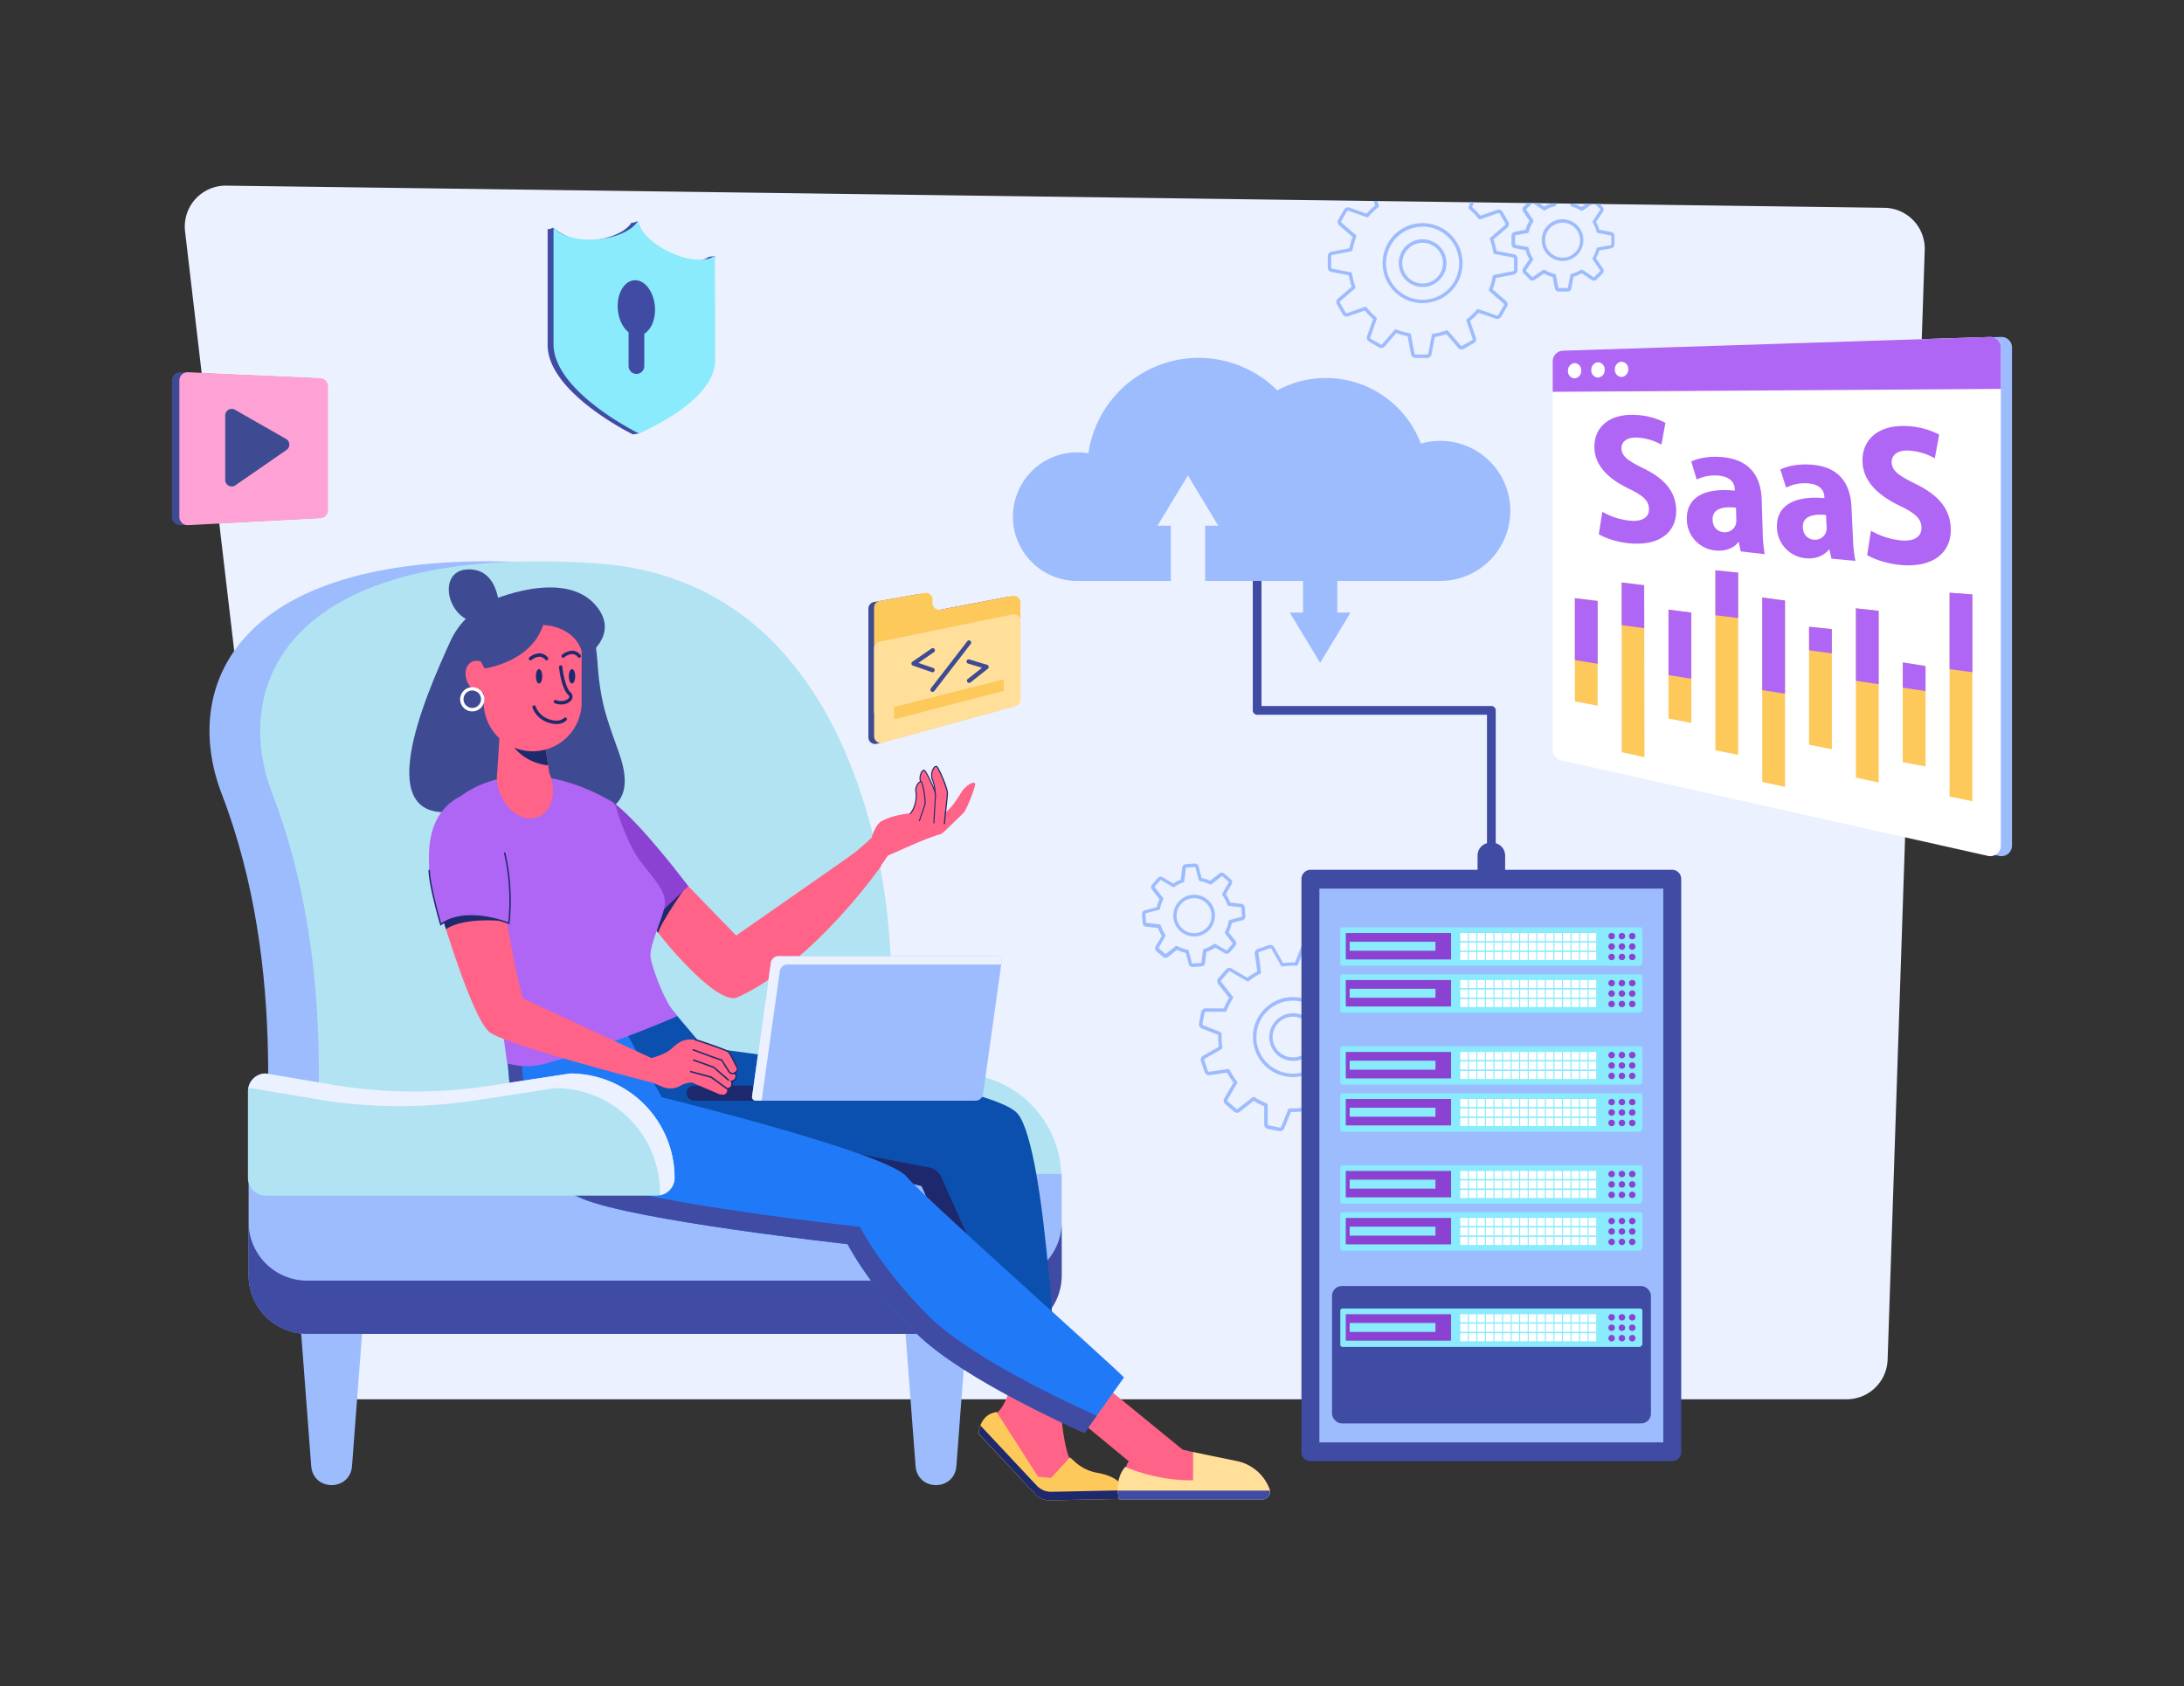 <?xml version="1.0" encoding="utf-8"?>
<svg xmlns="http://www.w3.org/2000/svg" viewBox="0 0 1000 772">
  <rect x="0" y="0" width="1000" height="772" fill="#333333" stroke="none"/>
  <defs>
    <clipPath id="a">
      <path d="M164.09,640.71H845.55a18.75,18.75,0,0,0,18.74-18.13l17-508.05a18.75,18.75,0,0,0-18.49-19.38L103.61,85A18.75,18.75,0,0,0,84.73,105.9l60.73,518.24A18.75,18.75,0,0,0,164.09,640.71Z" fill="none"/>
    </clipPath>
    <clipPath id="b">
      <path d="M403.67,396.24l-12.51-5.61-54.08,37.75L310.52,401s-19.7,8.48-16.27,15.83,33.5,44.35,43.4,39.84C373,440.54,403.67,396.24,403.67,396.24Z" fill="none"/>
    </clipPath>
    <clipPath id="c">
      <path d="M201.77,417.58s14.48,49,22.44,55.06,75.12,23.28,75.12,23.28v0l3.92,1.7a9.23,9.23,0,0,0,8.16-.39l.52-.29a10.07,10.07,0,0,1,5-1.24l13.27,5.68c1.89.86,3.41-1.14,3-2.71a2.25,2.25,0,0,0,1.27-3.62c1.78.41,3.59-2,2-3.55l-.06-.07a2,2,0,0,0,1.23-2.93c-.63-.85-3.21-7-4.34-7.21-4.54-2-9.27-3.44-13.89-5.18a2.39,2.39,0,0,0-1.47,0,10.08,10.08,0,0,0-6.92,1.26,15.81,15.81,0,0,0-3,2.32c-2.64,2.63-7.42,4.16-9.71,4.77-5.38-2.41-58.84-27.28-58.84-27.28-4.17-13.68-8.06-41.14-8.85-41.95C216,400.36,201.77,417.58,201.77,417.58Z" fill="none"/>
    </clipPath>
    <clipPath id="d">
      <path d="M227.51,356.56l0-.42a18,18,0,0,1,.2-3.06l2.55-40.25,15.35,2.91L251.52,354c0,.13.13.24.18.37,3.34,8.4,1,17.23-5.31,19.72s-14.07-2.29-17.4-10.69a21,21,0,0,1-1.46-6.82Z" fill="none"/>
    </clipPath>
    <clipPath id="e">
      <path d="M910.24,391.9,714.72,348.11a4.82,4.82,0,0,1-3.78-4.71v-178a4.82,4.82,0,0,1,4.68-4.82l195.52-6.29a4.82,4.82,0,0,1,5,4.82v228A4.83,4.83,0,0,1,910.24,391.9Z" fill="none"/>
    </clipPath>
    <clipPath id="f">
      <polygon fill="none" points="731.52 323.11 721.09 321.18 721.09 273.9 731.52 275.17 731.52 323.11"/>
    </clipPath>
    <clipPath id="g">
      <polygon fill="none" points="752.97 346.71 742.54 344.42 742.52 266.71 752.82 267.99 752.97 346.71"/>
    </clipPath>
    <clipPath id="h">
      <polygon fill="none" points="774.41 331.05 763.98 329.01 763.98 279.14 774.41 280.5 774.41 331.05"/>
    </clipPath>
    <clipPath id="i">
      <polygon fill="none" points="795.86 345.61 785.43 343.56 785.43 261.1 795.86 262.2 795.86 345.61"/>
    </clipPath>
    <clipPath id="j">
      <polygon fill="none" points="817.31 360.33 806.88 358.03 806.88 273.61 817.31 274.97 817.31 360.33"/>
    </clipPath>
    <clipPath id="k">
      <polygon fill="none" points="838.75 343.05 828.32 341.01 828.32 286.97 838.75 288.07 838.75 343.05"/>
    </clipPath>
    <clipPath id="l">
      <polygon fill="none" points="860.2 358.33 849.77 356.03 849.77 278.54 860.2 279.69 860.2 358.33"/>
    </clipPath>
    <clipPath id="m">
      <polygon fill="none" points="881.65 350.94 871.22 349 871.22 303.31 881.65 304.97 881.65 350.94"/>
    </clipPath>
    <clipPath id="n">
      <polygon fill="none" points="903.1 366.88 892.66 364.71 892.66 271.39 903.1 272.16 903.1 366.88"/>
    </clipPath>
  </defs>
  <g data-name="Layer 2">
    <path d="M164.09,640.71H845.55a18.75,18.75,0,0,0,18.74-18.13l17-508.05a18.75,18.75,0,0,0-18.49-19.38L103.61,85A18.75,18.75,0,0,0,84.73,105.9l60.73,518.24A18.75,18.75,0,0,0,164.09,640.71Z" fill="#ecf1ff"/>
    <g clip-path="url(#a)">
      <path d="M717.69,133.49h-4a1.78,1.78,0,0,1-1.74-1.44l-1-5.17a17.89,17.89,0,0,1-4-1.61l-4.28,2.9a1.77,1.77,0,0,1-2.25-.21l-2.81-2.81a1.77,1.77,0,0,1-.21-2.25l2.86-4.21a18.1,18.1,0,0,1-1-2,17,17,0,0,1-.73-2.11l-5-.94a1.78,1.78,0,0,1-1.44-1.74v-4a1.77,1.77,0,0,1,1.44-1.74l5-1a17.4,17.4,0,0,1,1.74-4.07l-2.89-4.24a1.79,1.79,0,0,1,.22-2.25l2.81-2.82a1.77,1.77,0,0,1,2.25-.21l4.36,3a17.8,17.8,0,0,1,1.65-.8,19.2,19.2,0,0,1,2.29-.76l1-5.23a1.78,1.78,0,0,1,1.74-1.44h4a1.78,1.78,0,0,1,1.74,1.44l1,5.42a18,18,0,0,1,3.66,1.58l4.58-3.12a1.77,1.77,0,0,1,2.25.21l2.82,2.81a1.79,1.79,0,0,1,.21,2.25l-3.18,4.68c.29.55.56,1.1.78,1.64a17.4,17.4,0,0,1,.67,1.92l5.55,1.06h0a1.77,1.77,0,0,1,1.43,1.74v4a1.77,1.77,0,0,1-1.44,1.74l-5.55,1a16.73,16.73,0,0,1-1.47,3.59L734,123a1.76,1.76,0,0,1-.21,2.24L731,128a1.76,1.76,0,0,1-2.24.21l-4.53-3.08a16.4,16.4,0,0,1-2,1,15.5,15.5,0,0,1-1.74.61l-1,5.3A1.78,1.78,0,0,1,717.69,133.49Zm-10.75-10a.87.87,0,0,1,.41.11,15.68,15.68,0,0,0,4.51,1.81.82.82,0,0,1,.6.63l1.08,5.67a.18.18,0,0,0,.17.15h4a.19.19,0,0,0,.18-.15L719,126a.8.8,0,0,1,.58-.62,16.49,16.49,0,0,0,2-.68,16.27,16.27,0,0,0,2.24-1.14.79.79,0,0,1,.86,0l5,3.36a.18.18,0,0,0,.23,0l2.81-2.81a.18.18,0,0,0,0-.23l-3.42-5a.81.81,0,0,1,0-.85,16,16,0,0,0,1.68-4.11.81.81,0,0,1,.62-.59l6.05-1.15a.17.17,0,0,0,.14-.17v-4a.18.18,0,0,0-.14-.18l-6-1.15a.78.78,0,0,1-.62-.59,17.57,17.57,0,0,0-.73-2.19,15.8,15.8,0,0,0-.94-1.89.81.81,0,0,1,0-.85L732.74,96a.18.18,0,0,0,0-.23L729.91,93a.2.2,0,0,0-.23,0l-5,3.41a.81.81,0,0,1-.86,0,15.76,15.76,0,0,0-4.17-1.8.8.8,0,0,1-.57-.62L718,88.08a.18.18,0,0,0-.18-.14h-4a.17.17,0,0,0-.17.14l-1.1,5.73a.78.78,0,0,1-.6.63,16.33,16.33,0,0,0-2.54.8,18.7,18.7,0,0,0-1.9,1,.81.81,0,0,1-.85,0l-4.77-3.24a.17.17,0,0,0-.22,0l-2.82,2.81a.18.18,0,0,0,0,.23l3.17,4.66a.79.79,0,0,1,0,.87,16.11,16.11,0,0,0-2,4.56.8.8,0,0,1-.62.59l-5.51,1a.18.18,0,0,0-.15.18v4a.17.17,0,0,0,.15.17l5.46,1a.78.78,0,0,1,.62.6,16,16,0,0,0,.78,2.37,16.38,16.38,0,0,0,1.14,2.25.77.77,0,0,1,0,.86l-3.15,4.64a.17.17,0,0,0,0,.22l2.81,2.82a.18.18,0,0,0,.23,0l4.69-3.19A.79.79,0,0,1,706.94,123.53Zm8.54-4A9.55,9.55,0,1,1,725,110,9.56,9.56,0,0,1,715.48,119.51Zm0-17.51a8,8,0,1,0,8,8A8,8,0,0,0,715.48,102Z" fill="#9dbcfe"/>
      <path d="M653.41,163.92h-5.27a2.1,2.1,0,0,1-2.06-1.69L644.52,154a35.17,35.17,0,0,1-5.18-1.5l-5.29,6.13a2.1,2.1,0,0,1-2.63.45l-4.57-2.64a2.09,2.09,0,0,1-.92-2.49l2.74-7.87a34.55,34.55,0,0,1-3.76-3.89l-7.63,2.66a2.09,2.09,0,0,1-2.5-.93l-2.64-4.57a2.08,2.08,0,0,1,.45-2.62l6.3-5.43a34,34,0,0,1-1.31-5.26l-7.93-1.51a2.09,2.09,0,0,1-1.7-2v-5.28a2.09,2.09,0,0,1,1.7-2l8.18-1.56a35.69,35.69,0,0,1,1.5-5.18l-6.13-5.3a2.08,2.08,0,0,1-.45-2.62L615.39,96a2.09,2.09,0,0,1,2.5-.93l7.86,2.74A33.61,33.61,0,0,1,629.64,94L627,86.38a2.08,2.08,0,0,1,.93-2.49l4.57-2.64a2.09,2.09,0,0,1,2.62.44l5.44,6.3a33.56,33.56,0,0,1,5.25-1.3l1.51-7.94a2.1,2.1,0,0,1,2.05-1.7h5.28a2.1,2.1,0,0,1,2,1.7l1.56,8.19a33.34,33.34,0,0,1,5.18,1.5l5.3-6.14a2.08,2.08,0,0,1,2.62-.44l4.57,2.64a2.08,2.08,0,0,1,.93,2.49l-2.74,7.87a32.83,32.83,0,0,1,3.75,3.89l7.64-2.66A2.09,2.09,0,0,1,688,97l2.64,4.57a2.11,2.11,0,0,1-.44,2.63l-6.3,5.43a33.84,33.84,0,0,1,1.3,5.25l7.94,1.52h0a2.09,2.09,0,0,1,1.7,2v5.27a2.1,2.1,0,0,1-1.7,2.06l-8.19,1.56a33.67,33.67,0,0,1-1.5,5.18l6.14,5.29a2.09,2.09,0,0,1,.44,2.63L687.38,145a2.12,2.12,0,0,1-2.5.93L677,143.21a35.33,35.33,0,0,1-3.89,3.75l2.66,7.63a2.1,2.1,0,0,1-.93,2.5l-4.57,2.64a2.1,2.1,0,0,1-2.63-.45L662.23,153a33.84,33.84,0,0,1-5.25,1.3l-1.52,7.94A2.07,2.07,0,0,1,653.41,163.92Zm-14.3-13.12a.79.79,0,0,1,.29.06,32.63,32.63,0,0,0,6,1.72.79.79,0,0,1,.64.63l1.66,8.72a.49.49,0,0,0,.49.4h5.27a.49.49,0,0,0,.49-.4l1.62-8.49a.8.8,0,0,1,.66-.64,32.31,32.31,0,0,0,6-1.49.78.78,0,0,1,.86.23l5.79,6.7a.49.49,0,0,0,.62.11l4.57-2.64a.49.49,0,0,0,.22-.59L671.44,147a.8.8,0,0,1,.25-.88,32.54,32.54,0,0,0,4.47-4.31.82.82,0,0,1,.87-.24l8.37,2.92a.5.5,0,0,0,.6-.22l2.63-4.57a.49.49,0,0,0-.1-.62L682,133.37a.79.79,0,0,1-.22-.9,32.63,32.63,0,0,0,1.72-6,.81.81,0,0,1,.64-.64l8.71-1.66a.49.49,0,0,0,.4-.49v-5.27a.49.49,0,0,0-.4-.49l-8.48-1.62a.79.79,0,0,1-.64-.66,33.14,33.14,0,0,0-1.5-6,.78.78,0,0,1,.23-.86l6.71-5.79a.49.49,0,0,0,.1-.62l-2.64-4.57a.49.49,0,0,0-.59-.22l-8.16,2.84a.81.81,0,0,1-.89-.25,31.4,31.4,0,0,0-4.31-4.47.8.8,0,0,1-.23-.87l2.92-8.37a.5.5,0,0,0-.23-.59l-4.56-2.64a.5.5,0,0,0-.63.1l-5.66,6.56a.78.78,0,0,1-.89.22,32.73,32.73,0,0,0-6-1.72.79.79,0,0,1-.63-.64l-1.66-8.71a.5.5,0,0,0-.49-.4h-5.28a.48.48,0,0,0-.48.4l-1.62,8.49a.8.8,0,0,1-.67.63,32.83,32.83,0,0,0-6,1.5.8.8,0,0,1-.87-.23l-5.78-6.71a.52.52,0,0,0-.63-.1l-4.57,2.64a.5.5,0,0,0-.22.59L631.33,94a.8.8,0,0,1-.26.89,33.11,33.11,0,0,0-4.47,4.31.78.78,0,0,1-.86.23l-8.38-2.91a.49.49,0,0,0-.59.22l-2.64,4.57a.49.49,0,0,0,.11.62l6.56,5.66a.81.81,0,0,1,.22.89,33.33,33.33,0,0,0-1.73,6,.79.79,0,0,1-.63.63l-8.72,1.66a.5.5,0,0,0-.4.49v5.28a.5.5,0,0,0,.4.49l8.49,1.61a.81.81,0,0,1,.64.67,32.81,32.81,0,0,0,1.49,6,.79.79,0,0,1-.23.87l-6.7,5.78a.51.51,0,0,0-.11.63l2.64,4.57a.5.5,0,0,0,.59.22l8.17-2.85a.8.8,0,0,1,.88.26,33.11,33.11,0,0,0,4.31,4.47.81.81,0,0,1,.24.87l-2.92,8.37a.49.49,0,0,0,.22.59l4.57,2.64a.49.49,0,0,0,.62-.11l5.66-6.55A.81.81,0,0,1,639.11,150.8Zm12.27-12a18.32,18.32,0,1,1,18.32-18.31A18.33,18.33,0,0,1,651.38,138.8Zm0-35a16.73,16.73,0,1,0,16.73,16.73A16.75,16.75,0,0,0,651.38,103.76Z" fill="#9dbcfe"/>
      <path d="M651.38,131.4a10.92,10.92,0,1,1,10.92-10.91A10.92,10.92,0,0,1,651.38,131.4Zm0-20.23a9.32,9.32,0,1,0,9.32,9.32A9.33,9.33,0,0,0,651.38,111.17Z" fill="#9dbcfe"/>
      <path d="M546,442.75a1.77,1.77,0,0,1-1.71-1.32l-1.34-5.1a18.28,18.28,0,0,1-1.77-.49,17.63,17.63,0,0,1-2.22-.92l-4.19,3.28a1.78,1.78,0,0,1-2.26-.06l-3-2.61a1.77,1.77,0,0,1-.36-2.23l2.78-4.76a17.68,17.68,0,0,1-1.72-3.59l-5.51-.66a1.77,1.77,0,0,1-1.55-1.64l-.27-4a1.75,1.75,0,0,1,1.32-1.83l5.47-1.44a15.63,15.63,0,0,1,.49-1.76,17.52,17.52,0,0,1,.75-1.88l-3.48-4.44a1.77,1.77,0,0,1,.06-2.26l2.61-3a1.78,1.78,0,0,1,2.23-.36l4.88,2.85a17.52,17.52,0,0,1,3.46-1.74l.67-5.56a1.77,1.77,0,0,1,1.64-1.55l4-.27a1.76,1.76,0,0,1,1.83,1.32l1.39,5.29a19.21,19.21,0,0,1,2.17.58c.57.19,1.14.42,1.72.68l4.24-3.32a1.77,1.77,0,0,1,2.25.05l3,2.62a1.78,1.78,0,0,1,.37,2.23l-2.66,4.54a17.5,17.5,0,0,1,2,3.85l5.13.62a1.78,1.78,0,0,1,1.56,1.64l.27,4a1.76,1.76,0,0,1-1.32,1.83l-4.93,1.3a16.27,16.27,0,0,1-.58,2.18,15.89,15.89,0,0,1-.84,2.06l3.12,4a1.77,1.77,0,0,1-.06,2.25l-2.61,3a1.78,1.78,0,0,1-2.23.37l-4.41-2.58a17.72,17.72,0,0,1-4,1.93l-.61,5.09a1.78,1.78,0,0,1-1.64,1.56l-4,.27Zm-7.13-9.57a.78.78,0,0,1,.37.09,15.91,15.91,0,0,0,2.45,1.06,15.34,15.34,0,0,0,2,.54.8.8,0,0,1,.62.58l1.46,5.58a.2.2,0,0,0,.19.13l4-.27a.18.18,0,0,0,.17-.16l.67-5.6a.82.82,0,0,1,.56-.67,15.85,15.85,0,0,0,4.46-2.15.81.81,0,0,1,.86,0l4.84,2.83a.18.18,0,0,0,.23,0l2.61-3a.18.18,0,0,0,0-.23L561,427.47a.78.78,0,0,1-.08-.86,17.85,17.85,0,0,0,1-2.3,16.56,16.56,0,0,0,.61-2.45.8.8,0,0,1,.58-.64l5.42-1.42a.17.17,0,0,0,.13-.18l-.27-4a.18.18,0,0,0-.16-.17l-5.63-.68a.79.79,0,0,1-.66-.54,16.11,16.11,0,0,0-2.21-4.33.81.81,0,0,1,0-.86l2.91-5a.17.17,0,0,0,0-.22l-3-2.62a.2.2,0,0,0-.23,0l-4.63,3.63a.78.78,0,0,1-.84.09,16.18,16.18,0,0,0-2-.82,16.74,16.74,0,0,0-2.44-.61.8.8,0,0,1-.64-.58l-1.52-5.79a.18.18,0,0,0-.18-.13l-4,.27a.17.17,0,0,0-.17.16l-.73,6a.78.78,0,0,1-.53.66,16.05,16.05,0,0,0-4,2,.79.79,0,0,1-.85,0l-5.31-3.11a.18.18,0,0,0-.23,0l-2.62,3a.2.2,0,0,0,0,.23h0l3.79,4.83a.8.8,0,0,1,.09.85,16.29,16.29,0,0,0-.89,2.13,15.75,15.75,0,0,0-.54,2,.77.77,0,0,1-.58.61l-6,1.56a.19.19,0,0,0-.13.19l.27,4a.17.17,0,0,0,.16.17l6,.72a.79.79,0,0,1,.66.55,16.11,16.11,0,0,0,2,4.1.82.82,0,0,1,0,.84l-3,5.18a.2.2,0,0,0,0,.23l3,2.61a.18.18,0,0,0,.23,0l4.59-3.6A.79.79,0,0,1,538.9,433.18Zm7.88-4.4a9.54,9.54,0,1,1,7.21-3.27A9.51,9.51,0,0,1,546.78,428.78Zm0-17.5a5.06,5.06,0,0,0-.55,0,7.87,7.87,0,0,0-5.46,2.71,8,8,0,1,0,11.23-.77A7.87,7.87,0,0,0,546.8,411.28Z" fill="#9dbcfe"/>
      <path d="M586.11,517.92a1.81,1.81,0,0,1-.4,0l-5.18-1a2.09,2.09,0,0,1-1.68-2.06l0-8.32a33.69,33.69,0,0,1-4.82-2.47l-6.35,5a2.11,2.11,0,0,1-2.67-.07l-4-3.47a2.08,2.08,0,0,1-.43-2.63l4.2-7.19a33.73,33.73,0,0,1-2.92-4.54l-8,1.15a2.11,2.11,0,0,1-2.27-1.39l-1.71-5a2.1,2.1,0,0,1,.94-2.5l7.23-4.12a33.64,33.64,0,0,1-.27-5.4l-7.51-3a2.1,2.1,0,0,1-1.27-2.34l1-5.18a2.09,2.09,0,0,1,2-1.69h0l8.31.05a34.75,34.75,0,0,1,2.47-4.82l-5-6.36a2.1,2.1,0,0,1,.07-2.66l3.47-4a2.11,2.11,0,0,1,2.63-.43l7.19,4.21a33.73,33.73,0,0,1,4.54-2.92l-1.15-8a2.1,2.1,0,0,1,1.39-2.27l5-1.71a2.11,2.11,0,0,1,2.49.94l4.12,7.24a34.84,34.84,0,0,1,5.4-.28l3-7.5a2.1,2.1,0,0,1,2.34-1.27l5.18,1a2.11,2.11,0,0,1,1.69,2.06l0,8.32a33.58,33.58,0,0,1,4.81,2.47l6.36-5a2.1,2.1,0,0,1,2.66.07l4,3.47a2.11,2.11,0,0,1,.43,2.63l-4.21,7.19a33.73,33.73,0,0,1,2.92,4.54l8-1.15a2.09,2.09,0,0,1,2.27,1.39l1.71,5a2.09,2.09,0,0,1-.94,2.49L626,470.47a33.65,33.65,0,0,1,.28,5.4l7.5,3a2.09,2.09,0,0,1,1.27,2.34l-1,5.18a2.1,2.1,0,0,1-2.05,1.69h0l-8.32,0a33.69,33.69,0,0,1-2.47,4.82l5,6.36a2.08,2.08,0,0,1-.07,2.66l-3.47,4a2.07,2.07,0,0,1-2.62.43l-7.2-4.2a33.73,33.73,0,0,1-4.54,2.92l1.15,8a2.08,2.08,0,0,1-1.39,2.27l-5,1.71a2.07,2.07,0,0,1-2.49-.93l-4.13-7.24a34.84,34.84,0,0,1-5.4.28l-3,7.5A2.09,2.09,0,0,1,586.11,517.92ZM574,502.25a.75.75,0,0,1,.43.13,33.19,33.19,0,0,0,5.53,2.84.79.79,0,0,1,.5.74l0,8.85a.49.49,0,0,0,.4.49l5.18,1a.49.49,0,0,0,.55-.31l3.22-8a.81.81,0,0,1,.78-.5,32.15,32.15,0,0,0,6.2-.31.81.81,0,0,1,.81.4l4.39,7.7a.5.5,0,0,0,.59.22l5-1.71a.48.48,0,0,0,.33-.54l-1.22-8.58a.8.8,0,0,1,.42-.82,33,33,0,0,0,5.21-3.35.8.8,0,0,1,.9-.06l7.66,4.47a.49.49,0,0,0,.62-.1l3.47-4a.5.5,0,0,0,0-.63l-5.34-6.8a.8.8,0,0,1,0-.92,32.81,32.81,0,0,0,2.84-5.53.86.86,0,0,1,.74-.5l8.86,0h0a.48.48,0,0,0,.48-.4l1-5.18a.5.5,0,0,0-.3-.55l-8-3.22a.8.8,0,0,1-.49-.78,33,33,0,0,0-.32-6.2.8.8,0,0,1,.4-.8l7.7-4.4a.5.5,0,0,0,.22-.59l-1.71-5a.48.48,0,0,0-.54-.33l-8.58,1.22a.79.79,0,0,1-.81-.42,33.81,33.81,0,0,0-3.36-5.21.8.8,0,0,1-.06-.9l4.47-7.66a.49.49,0,0,0-.1-.62L618,442a.5.5,0,0,0-.63,0l-6.8,5.34a.78.78,0,0,1-.92,0,32.43,32.43,0,0,0-5.53-2.84.79.79,0,0,1-.5-.74l.05-8.85a.49.49,0,0,0-.4-.49l-5.18-1a.51.51,0,0,0-.56.3l-3.22,8a.79.79,0,0,1-.77.5,32.11,32.11,0,0,0-6.2.31.8.8,0,0,1-.81-.39l-4.4-7.71a.49.49,0,0,0-.59-.22l-5,1.71a.49.49,0,0,0-.33.54l1.22,8.58a.8.8,0,0,1-.42.82,33,33,0,0,0-5.21,3.35.8.8,0,0,1-.9.06l-7.66-4.47a.49.49,0,0,0-.62.1l-3.47,4a.5.5,0,0,0,0,.63h0l5.33,6.8a.78.78,0,0,1,0,.92,32.76,32.76,0,0,0-2.83,5.53.8.8,0,0,1-.74.5h0l-8.85,0h0a.48.48,0,0,0-.48.4l-1,5.17a.51.51,0,0,0,.31.56l8,3.22a.82.82,0,0,1,.5.78,32.19,32.19,0,0,0,.31,6.2.79.79,0,0,1-.39.8l-7.7,4.4a.49.49,0,0,0-.23.59l1.71,5a.48.48,0,0,0,.54.33l8.58-1.22a.8.8,0,0,1,.82.42,33,33,0,0,0,3.35,5.21.8.8,0,0,1,.07.9L562,503.65a.49.49,0,0,0,.1.62l4,3.47a.5.5,0,0,0,.63,0l6.8-5.33A.81.81,0,0,1,574,502.25Zm18-9.08a18.3,18.3,0,0,1-13.8-30.34h0a18.31,18.31,0,1,1,13.8,30.34Zm-12.6-29.3h0a16.72,16.72,0,1,0,25.21,22,16.72,16.72,0,0,0-1.61-23.59A16.76,16.76,0,0,0,579.46,463.87Z" fill="#9dbcfe"/>
      <path d="M592.06,485.77a10.88,10.88,0,0,1-7.17-2.68h0A10.91,10.91,0,0,1,591.32,464a10.91,10.91,0,1,1,.74,21.79Zm0-20.23-.65,0a9.33,9.33,0,0,0-5.49,16.33h0a9.32,9.32,0,0,0,12.25-14.05A9.21,9.21,0,0,0,592.08,465.54Z" fill="#9dbcfe"/>
    </g>
    <path d="M137.51,605.46l5,66c1.06,11.44,17.63,11.38,18.66,0l5-66c.71-20.44-29.41-20.47-28.71,0Z" fill="#9dbcfe"/>
    <path d="M414.23,605.46l5,66c1.06,11.44,17.63,11.38,18.66,0l5-66c.71-20.44-29.41-20.47-28.71,0Z" fill="#9dbcfe"/>
    <path d="M298.7,547.46H477.87a8.1,8.1,0,0,0,8.1-8.1h0a47.81,47.81,0,0,0-47.81-47.81L401.1,497.2a227.51,227.51,0,0,1-72-.54l-30.37-5.11a8.1,8.1,0,0,0-8.1,8.1v39.71A8.1,8.1,0,0,0,298.7,547.46Z" fill="#b2e3f2"/>
    <path d="M249.43,257.91c78.62,5.22,112,67.5,126.21,121,9.14,34.46,11.18,70.43,7.65,105.9l-7.94,79.91H118.58c2.71-33.73,13.94-120.67-17.06-201.2C81.93,312.64,109.67,248.63,249.43,257.91Z" fill="#9dbcfe"/>
    <path d="M398.56,564.72H141.79c2.71-33.73,13.94-120.67-17.06-201.2-19.59-50.88,8.15-114.89,147.92-105.61,78.62,5.22,112,67.5,126.21,121,9.13,34.46,11.17,70.43,7.64,105.9Z" fill="#b2e3f2"/>
    <path d="M140.63,610.73H459.34A26.78,26.78,0,0,0,486.12,584V537.52H113.84V584A26.79,26.79,0,0,0,140.63,610.73Z" fill="#9dbcfe"/>
    <path d="M140.63,586.38H459.34a26.79,26.79,0,0,0,26.78-26.79V584a26.78,26.78,0,0,1-26.78,26.78H140.63A26.79,26.79,0,0,1,113.84,584V559.59A26.8,26.8,0,0,0,140.63,586.38Z" fill="#404ba4"/>
    <path d="M247,274.41s-29.25-6.06-40.79,19.23-38.36,86.27,5.1,77.4,41.69,8.74,56.34,4.43c15.08-4.43,23.06-10.64,15.52-31.49-6.13-17-7.32-21.07-8.87-32.6S274.22,263.38,247,274.41Z" fill="#3e4b92"/>
    <path d="M228.78,283s1.56-23.23-15-22.26S207.11,293.84,228.78,283Z" fill="#3e4b92"/>
    <path d="M463.5,631.27s-2.26,12.43-7.35,15.82-6.21,9.33-3.67,12.15,15.83,10.17,20.91,17,8.2,10.45,8.2,10.45l21.19-1.41-.85-9.89s-9-2.55-11.87-7.07-4.24-20.91-4.24-20.91Z" fill="#ff6387"/>
    <path d="M303.71,457.63l18.51,21.9s132,15.82,143.82,30.52c13.33,16.5,18.09,131.11,18.09,131.11l-20.35-5.09-41.82-93L298.2,513.44,273.05,460.6Z" fill="#0b50ae"/>
    <path d="M431,539l39.92,89.35,12.75,3.22c.32,6,.47,9.57.47,9.57l-20.35-5.09-41.82-93L298.2,513.44,296.57,510l128.75,24.54A7.81,7.81,0,0,1,431,539Z" fill="#1e286d"/>
    <path d="M448.1,656.56s.14-8.85,8.27-10l18.95,29.63,5.93.53,8.67-9.41,2.54,2.29a20.5,20.5,0,0,0,10,4.79c7.92,1.46,12.74,4.69,13.73,11.89,0,0,0,0,0,0l-35.41.73a9.06,9.06,0,0,1-6.46-2.51Z" fill="#fdc95a"/>
    <path d="M448.92,652.73,475,680.56a9.09,9.09,0,0,0,6.47,2.52l33.53-.7a13.47,13.47,0,0,1,1.2,3.88s0,0,0,0l-35.41.73a9.06,9.06,0,0,1-6.46-2.51l-26.17-28A14,14,0,0,1,448.92,652.73Z" fill="#1e286d"/>
    <path d="M507.58,636.07l33.91,27.69S563,668.57,570,672.24s10.74,11.87,10.74,11.87l-67.25.28s1.13-13.56,3.39-15.26l-21.2-17.52Z" fill="#ff6387"/>
    <path d="M280.12,460.6,303,502.42s102.29,25.14,111.9,36.17,90.42,82.79,99.75,92.11l-18.09,25.43s-55.38-24-77.14-45.77-31.36-40.69-31.36-40.69-97.91-10.74-121.65-20.91c-24.23-10.39-26.7-18.65-30.09-31.93s-4.81-46.34-4.81-46.34Z" fill="#207af7"/>
    <path d="M237.52,469.27c.6,10.35,2,30.09,4.45,39.65,3.39,13.28,5.86,21.54,30.09,31.93C295.8,551,393.71,561.76,393.71,561.76s9.6,18.93,31.36,40.69,76.91,45.67,77.12,45.76l-5.63,7.92s-55.38-24-77.14-45.77-31.36-40.69-31.36-40.69-97.91-10.74-121.65-20.91c-24.23-10.39-26.7-18.65-30.09-31.93s-4.81-46.34-4.81-46.34Z" fill="#404ba4"/>
    <path d="M515.21,671.67a79.7,79.7,0,0,0,31.08,6.16V664.89l20,4.1a20.39,20.39,0,0,1,15.09,13,3.54,3.54,0,0,1-3.41,4.63H512.39S509.84,677.89,515.21,671.67Z" fill="#ffdf99"/>
    <path d="M547.11,682.54h34.31a3.51,3.51,0,0,1-3.46,4.11H512.39a20.79,20.79,0,0,1-.56-4.11Z" fill="#404ba4"/>
    <path d="M403.67,396.24l-12.51-5.61-54.08,37.75L310.52,401s-19.7,8.48-16.27,15.83,33.5,44.35,43.4,39.84C373,440.54,403.67,396.24,403.67,396.24Z" fill="#ff6387"/>
    <path d="M441.4,371.93c1.36-1.57,5.66-12.57,5.08-13.21-1.11-1.23-4.72,1.65-5.91,3.45-1.09,1.64-4.44,7.79-8.18,10.16l.46,7.93C435.65,377.51,440.48,373,441.4,371.93Z" fill="#ff6387"/>
    <path d="M433.4,372a6.43,6.43,0,0,1-1.18.52l0-.14L418.69,369a13.83,13.83,0,0,1-2,3.42s-8.11.71-13.17,3.67c-2.29,1.34-3.82,5.48-4.44,7.47a101.74,101.74,0,0,1-10.72,9.13c-6.33,4.58,4.68,15.86,8.05,12.1a89.88,89.88,0,0,0,10.07-13c3.26-1.33,17.23-7.94,23.75-9.69a3.51,3.51,0,0,0,1.47-.82l0,0c.38-.35.93-.83,1.58-1.38Z" fill="#ff6387"/>
    <path d="M427.73,373.74a18.05,18.05,0,0,1-1.09-3.28c2.13-4,1.8-9.9.14-13.69-.87-2,.34-5.85,1.9-5.88.85,0,5.11,10.19,5.08,12.26,0,1.72-1.19,11.06-1.35,14,0,0,0,0,0,0A7.19,7.19,0,0,1,427.73,373.74Z" fill="#ff6387"/>
    <path d="M432.4,377.39h0a.25.25,0,0,1-.23-.26c.09-1.45.41-4.43.72-7.3s.63-5.82.64-6.69c0-2.05-4.07-11.64-4.87-12-.32,0-.7.31-1,.84a5.83,5.83,0,0,0-.59,4.7c1.59,3.63,2.08,9.74-.15,13.9a.24.24,0,0,1-.33.11.25.25,0,0,1-.11-.34c2.16-4,1.67-9.95.13-13.47a6.34,6.34,0,0,1,.63-5.17,1.93,1.93,0,0,1,1.49-1.06.55.55,0,0,1,.4.2c1.19,1.18,5,10.22,4.94,12.31,0,.89-.32,3.73-.64,6.73s-.63,5.84-.71,7.26A.29.29,0,0,1,432.4,377.39Z" fill="#1e2a6e"/>
    <path d="M423.17,373.87a16.85,16.85,0,0,1-1.14-3c1.81-3.76,1.27-9.23-.42-12.67-.88-1.8.08-5.43,1.53-5.52.79-.05,5.13,9.23,5.19,11.14,0,1.6-.66,10.29-.7,13v0A6.63,6.63,0,0,1,423.17,373.87Z" fill="#ff6387"/>
    <path d="M427.63,377.07h0a.23.23,0,0,1-.24-.24c0-1.36.2-4.13.37-6.8s.35-5.4.33-6.2c-.06-1.87-4.22-10.57-5-10.9-.28,0-.62.31-.91.81a5.38,5.38,0,0,0-.36,4.35.24.24,0,0,1-.12.33.25.25,0,0,1-.33-.11,5.85,5.85,0,0,1,.38-4.82,1.83,1.83,0,0,1,1.35-1.06.55.55,0,0,1,.39.18c1.15,1.05,5,9.27,5.07,11.21,0,.82-.15,3.45-.33,6.24s-.35,5.43-.37,6.76A.27.27,0,0,1,427.63,377.07Z" fill="#1e2a6e"/>
    <path d="M417.09,375.22a14,14,0,0,1-.25-2.69c2.32-2.66,3.11-7.23,2.51-10.41-.31-1.67,1.29-4.4,2.48-4.15.66.14,2.11,8.66,1.72,10.24-.32,1.31-2.85,8.22-3.49,10.42C420.06,378.64,417.47,376.5,417.09,375.22Z" fill="#ff6387"/>
    <path d="M421,376l-.08,0a.25.25,0,0,1-.16-.32c.28-.79.58-1.66.87-2.51.77-2.21,1.5-4.31,1.66-5,.38-1.55-1-9.46-1.58-10-.21,0-.53.12-.87.45a4.52,4.52,0,0,0-1.26,3.43c.57,3.06-.13,7.83-2.57,10.62a.25.25,0,1,1-.38-.32c2.34-2.68,3-7.26,2.45-10.2a5,5,0,0,1,1.41-3.88,1.53,1.53,0,0,1,1.37-.56.47.47,0,0,1,.3.24c.71,1.12,2,8.71,1.61,10.3-.16.68-.89,2.78-1.67,5-.29.85-.59,1.71-.86,2.51A.27.27,0,0,1,421,376Z" fill="#1e2a6e"/>
    <g clip-path="url(#b)">
      <path d="M315,404.65s-12.56,17.8-13.56,22.32-3.29-2.68-3.29-2.68S310.52,406.2,315,404.65Z" fill="#1e2a6e"/>
    </g>
    <path d="M315.15,405.78s-21.68-29-34.67-38.64l17.72,54.74Z" fill="#8b41d1"/>
    <path d="M280.1,367a4,4,0,0,1,1.88,2.39c1.34,4.48,5.57,17.61,11.47,25.26,7.21,9.32,12.1,14.22,10.82,20.57s-7.2,18.23-6.35,23.32,6.78,21.61,12.29,26.7c0,0-30.16,13.32-60.49,21.79a31.46,31.46,0,0,1-17.5-.17h0s-5.93-44.09-9.32-61.46-7.63-52.14-12.72-60.19C210.18,365.23,236.05,341.67,280.1,367Z" fill="#af66f4"/>
    <rect fill="#1e286d" height="6.9" rx="3.45" width="104.45" x="314.31" y="497.09"/>
    <path d="M346.05,504H446.71a3.55,3.55,0,0,0,3.41-3l8.6-61.3a1.59,1.59,0,0,0-1.61-1.85H356.36a3.55,3.55,0,0,0-3.4,2.95l-8.59,61.23A1.65,1.65,0,0,0,346.05,504Z" fill="#9dbcfe"/>
    <path d="M357.05,444.66a3.55,3.55,0,0,1,3.4-3h98l.28-2a1.59,1.59,0,0,0-1.61-1.85H356.36a3.55,3.55,0,0,0-3.4,2.95l-8.59,61.23a1.65,1.65,0,0,0,1.68,1.93h2.67Z" fill="#ebf1ff"/>
    <path d="M201.77,417.58s14.48,49,22.44,55.06,75.12,23.28,75.12,23.28v0l3.92,1.7a9.23,9.23,0,0,0,8.16-.39l.52-.29a10.07,10.07,0,0,1,5-1.24l13.27,5.68c1.89.86,3.41-1.14,3-2.71a2.25,2.25,0,0,0,1.27-3.62c1.78.41,3.59-2,2-3.55l-.06-.07a2,2,0,0,0,1.23-2.93c-.63-.85-3.21-7-4.34-7.21-4.54-2-9.27-3.44-13.89-5.18a2.39,2.39,0,0,0-1.47,0,10.08,10.08,0,0,0-6.92,1.26,15.81,15.81,0,0,0-3,2.32c-2.64,2.63-7.42,4.16-9.71,4.77-5.38-2.41-58.84-27.28-58.84-27.28-4.17-13.68-8.06-41.14-8.85-41.95C216,400.36,201.77,417.58,201.77,417.58Z" fill="#ff6387"/>
    <path d="M331.12,501.9a2.48,2.48,0,0,1-1-.23.33.33,0,0,1,.27-.61,1.64,1.64,0,0,0,1.88-.27,2.11,2.11,0,0,0,.6-2.14.32.32,0,0,1,0-.3.31.31,0,0,1,.25-.14,2,2,0,0,0,1.63-1.18,1.69,1.69,0,0,0-.17-1.77.32.32,0,0,1,0-.35.32.32,0,0,1,.29-.18h0a2,2,0,0,0,1.73-1.23,1.54,1.54,0,0,0-.38-1.79l-.07-.07a.38.38,0,0,1-.12-.32.36.36,0,0,1,.17-.27,2,2,0,0,0,1.07-1.12,1.57,1.57,0,0,0-.15-1.29,20,20,0,0,1-1.07-2c-.79-1.59-2.43-4.91-3.05-5-4.28-1.86-10.95-4-14.15-5.08l-.62-.2a.33.33,0,0,1-.21-.42.33.33,0,0,1,.42-.21l.62.2c3.21,1.05,9.9,3.23,14.14,5.08.8.14,1.94,2.32,3.45,5.37a19.32,19.32,0,0,0,1,1.95,2.26,2.26,0,0,1,.22,1.86,2.51,2.51,0,0,1-1,1.3,2.23,2.23,0,0,1,.35,2.32,2.68,2.68,0,0,1-1.83,1.57,2.4,2.4,0,0,1,0,2,2.68,2.68,0,0,1-1.8,1.51,2.79,2.79,0,0,1-.88,2.46A2.26,2.26,0,0,1,331.12,501.9Z" fill="#1e2a6e"/>
    <path d="M335.41,491.92a2.07,2.07,0,0,1-.5-.06,2.26,2.26,0,0,1-1.45-1.08l-3.22-5.09c-2.77-.87-5.53-1.91-8.19-2.91-1.57-.59-3.15-1.18-4.73-1.74a.34.34,0,0,1-.2-.43.33.33,0,0,1,.42-.2c1.59.56,3.17,1.16,4.74,1.75,2.7,1,5.48,2.06,8.27,2.93a.32.32,0,0,1,.18.14l3.3,5.2a1.54,1.54,0,0,0,1,.78,1.88,1.88,0,0,0,1.45-.3.35.35,0,0,1,.46.1.34.34,0,0,1-.09.46A2.72,2.72,0,0,1,335.41,491.92Z" fill="#1e2a6e"/>
    <path d="M333.55,494.9a.34.34,0,0,1-.21-.08L326.62,489l-9.08-3.26a.32.32,0,0,1-.2-.43.33.33,0,0,1,.42-.2l9.15,3.28.1.06,6.76,5.82a.34.34,0,0,1,0,.47A.34.34,0,0,1,333.55,494.9Z" fill="#1e2a6e"/>
    <path d="M332.84,498.83a.37.37,0,0,1-.2-.07l-7.16-5.21L316.16,491a.33.33,0,0,1-.24-.4.34.34,0,0,1,.41-.24l9.38,2.52a.24.24,0,0,1,.11.06l7.21,5.24a.34.34,0,0,1,.08.47A.35.35,0,0,1,332.84,498.83Z" fill="#1e2a6e"/>
    <g clip-path="url(#c)">
      <path d="M231.23,421.81s-21.19-2.54-28.82,5.09L199,423.3S213,406.77,231.23,421.81Z" fill="#1e2a6e"/>
    </g>
    <path d="M217.62,362.11S237,382.91,233,422.78c0,0-19.25-8-31.18.53,0,0-5.16-17.66-5.29-24.75S193.8,368.16,217.62,362.11Z" fill="#af66f4"/>
    <path d="M201.63,423.85l-.13-.45c-.21-.72-5.17-17.78-5.3-24.83a.32.32,0,0,1,.32-.34h0a.33.33,0,0,1,.33.33c.12,6.33,4.35,21.42,5.15,24.21,11-7.47,27.85-1.55,30.7-.46a96.37,96.37,0,0,0-1.92-31.58.33.33,0,1,1,.65-.15,97.29,97.29,0,0,1,1.89,32.23l0,.44-.42-.17c-.19-.08-19.22-7.86-30.86.5Z" fill="#1e2a6e"/>
    <path d="M227.51,356.56l0-.42a18,18,0,0,1,.2-3.06l2.55-40.25,15.35,2.91L251.52,354c0,.13.13.24.18.37,3.34,8.4,1,17.23-5.31,19.72s-14.07-2.29-17.4-10.69a21,21,0,0,1-1.46-6.82Z" fill="#ff6387"/>
    <g clip-path="url(#d)">
      <path d="M250.79,342.08s-13.62-.53-18.12-4.24c0,0,3.3,9,14.82,12S250.79,342.08,250.79,342.08Z" fill="#1e2a6e"/>
    </g>
    <path d="M243.89,344h0a22.42,22.42,0,0,0,22.43-22.42V282.9H221.47v38.71A22.42,22.42,0,0,0,243.89,344Z" fill="#ff6387"/>
    <path d="M224.76,307.32c-1.84-3.8-5.72-5.72-8.66-4.3s-3.83,5.67-2,9.47,5.72,5.73,8.66,4.3S226.61,311.13,224.76,307.32Z" fill="#ff6387"/>
    <path d="M260.45,309.66c0,1.83.65,3.31,1.46,3.31s1.45-1.48,1.45-3.31-.65-3.31-1.45-3.31S260.45,307.83,260.45,309.66Z" fill="#1e2a6e"/>
    <path d="M245.37,309.66c0,1.83.65,3.31,1.45,3.31s1.46-1.48,1.46-3.31-.65-3.31-1.46-3.31S245.37,307.83,245.37,309.66Z" fill="#1e2a6e"/>
    <path d="M265.22,301.17a.8.8,0,0,1-.6-.27,3.47,3.47,0,0,0-2.48-1.39,6,6,0,0,0-3.75,1.46.76.76,0,0,1-1.09-.05.78.78,0,0,1,.05-1.1,7.49,7.49,0,0,1,4.88-1.87,5.07,5.07,0,0,1,3.58,1.95.77.77,0,0,1-.09,1.09A.81.81,0,0,1,265.22,301.17Z" fill="#1e2a6e"/>
    <path d="M250.27,302.36a.77.77,0,0,1-.6-.27,3.49,3.49,0,0,0-2.49-1.39,5.93,5.93,0,0,0-3.74,1.46.78.78,0,0,1-1.1-.05.79.79,0,0,1,.06-1.1,7.39,7.39,0,0,1,4.88-1.86,5,5,0,0,1,3.58,1.94.78.78,0,0,1-.09,1.09A.81.81,0,0,1,250.27,302.36Z" fill="#1e2a6e"/>
    <path d="M256.88,322.55a7.73,7.73,0,0,1-2.79-.52.78.78,0,1,1,.56-1.45c2.53,1,5.13.07,5.8-1,.12-.18.47-.72-.4-1.55-3-2.85-4.08-11.93-4.08-12.61a.78.78,0,0,1,1.56,0c0,1.14,1.23,9.23,3.59,11.48a2.68,2.68,0,0,1,.65,3.52A5.9,5.9,0,0,1,256.88,322.55Zm.65-17.13h0Z" fill="#1e2a6e"/>
    <path d="M254.75,331.53a11,11,0,0,1-3.54-.63,11.23,11.23,0,0,1-7.38-6.86.78.78,0,1,1,1.49-.44,9.72,9.72,0,0,0,6.38,5.83c4.56,1.52,6.5-.61,6.58-.7a.78.78,0,0,1,1.18,1A6.19,6.19,0,0,1,254.75,331.53Z" fill="#1e2a6e"/>
    <path d="M216.24,325.74a5.54,5.54,0,1,1,5.54-5.54A5.54,5.54,0,0,1,216.24,325.74Zm0-9.58a4,4,0,1,0,4,4A4,4,0,0,0,216.24,316.16Z" fill="#fff"/>
    <path d="M248.69,286.22s16.07-.07,18.51,15.27c0,0,17.32-10.23,5.73-24.12-14.72-17.64-49-2-49-2s-11.31,16.07-2,30.71C221.92,306.06,243,303.39,248.69,286.22Z" fill="#3e4b92"/>
    <path d="M121.6,547.46H300.77a8.1,8.1,0,0,0,8.1-8.1h0a47.81,47.81,0,0,0-47.81-47.81L224,497.2a227.51,227.51,0,0,1-72-.54l-30.37-5.11a8.1,8.1,0,0,0-8.1,8.1v39.71A8.1,8.1,0,0,0,121.6,547.46Z" fill="#b2e3f2"/>
    <path d="M302.17,546.05a47.81,47.81,0,0,0-47.8-47.81L217.3,503.9a227.45,227.45,0,0,1-72-.55l-30.37-5.11a7.35,7.35,0,0,0-1.17.24,8,8,0,0,1,7.86-6.93L152,496.66a227.51,227.51,0,0,0,72,.54l37.06-5.65a47.81,47.81,0,0,1,47.81,47.8h0a8,8,0,0,1-6.93,7.86A7.57,7.57,0,0,0,302.17,546.05Z" fill="#ebf1ff"/>
    <path d="M682.86,394.67a2,2,0,0,1-2-2v-65.4H575.62a2,2,0,0,1-2-2v-76.6a2,2,0,1,1,4,0v74.6H682.86a2,2,0,0,1,2,2v67.4A2,2,0,0,1,682.86,394.67Z" fill="#404ba4"/>
    <path d="M689.16,402.64H676.54v-10.9a5.85,5.85,0,0,1,5.85-5.85h.92a5.85,5.85,0,0,1,5.85,5.85Z" fill="#404ba4"/>
    <rect fill="#404ba4" height="2.35" width="12.61" x="676.54" y="400.29"/>
    <rect fill="#9dbcfe" height="262.19" width="165.67" x="600.01" y="402.56"/>
    <path d="M765.69,669.06H600a4.21,4.21,0,0,1-4.1-4.31V402.56a4.2,4.2,0,0,1,4.1-4.3H765.69a4.2,4.2,0,0,1,4.1,4.3V664.75A4.21,4.21,0,0,1,765.69,669.06Zm-161.57-8.61H761.58V406.87H604.12Z" fill="#404ba4"/>
    <path d="M613.69,425.61v15.6a1,1,0,0,0,1,1H751l1-1v-15.6a1,1,0,0,0-1-1H614.66A1,1,0,0,0,613.69,425.61Z" fill="#89ebfc"/>
    <ellipse cx="747.36" cy="428.64" fill="#8b41d1" rx="1.48" ry="1.47"/>
    <path d="M748.84,433.41a1.48,1.48,0,1,1-1.48-1.47A1.47,1.47,0,0,1,748.84,433.41Z" fill="#8b41d1"/>
    <path d="M748.84,438.19a1.48,1.48,0,1,1-1.48-1.48A1.47,1.47,0,0,1,748.84,438.19Z" fill="#8b41d1"/>
    <ellipse cx="742.64" cy="428.64" fill="#8b41d1" rx="1.48" ry="1.47"/>
    <path d="M744.12,433.41a1.48,1.48,0,1,1-1.48-1.47A1.47,1.47,0,0,1,744.12,433.41Z" fill="#8b41d1"/>
    <path d="M744.12,438.19a1.48,1.48,0,1,1-1.48-1.48A1.47,1.47,0,0,1,744.12,438.19Z" fill="#8b41d1"/>
    <ellipse cx="737.92" cy="428.64" fill="#8b41d1" rx="1.48" ry="1.47"/>
    <path d="M739.4,433.41a1.48,1.48,0,1,1-1.48-1.47A1.47,1.47,0,0,1,739.4,433.41Z" fill="#8b41d1"/>
    <path d="M739.4,438.19a1.48,1.48,0,1,1-1.48-1.48A1.47,1.47,0,0,1,739.4,438.19Z" fill="#8b41d1"/>
    <rect fill="#fff" height="3.68" width="3.43" x="668.62" y="427.22"/>
    <rect fill="#fff" height="3.68" width="3.43" x="672.54" y="427.22"/>
    <rect fill="#fff" height="3.68" width="3.43" x="676.46" y="427.22"/>
    <rect fill="#fff" height="3.68" width="3.43" x="680.38" y="427.22"/>
    <rect fill="#fff" height="3.68" width="3.43" x="684.3" y="427.22"/>
    <rect fill="#fff" height="3.68" width="3.43" x="688.22" y="427.22"/>
    <rect fill="#fff" height="3.68" width="3.43" x="692.14" y="427.22"/>
    <rect fill="#fff" height="3.68" width="3.43" x="696.06" y="427.22"/>
    <rect fill="#fff" height="3.68" width="3.43" x="699.98" y="427.22"/>
    <rect fill="#fff" height="3.68" width="3.43" x="703.9" y="427.22"/>
    <rect fill="#fff" height="3.68" width="3.43" x="707.82" y="427.22"/>
    <rect fill="#fff" height="3.68" width="3.43" x="711.75" y="427.22"/>
    <rect fill="#fff" height="3.68" width="3.43" x="715.67" y="427.22"/>
    <rect fill="#fff" height="3.68" width="3.43" x="719.59" y="427.22"/>
    <rect fill="#fff" height="3.68" width="3.43" x="723.51" y="427.22"/>
    <rect fill="#fff" height="3.68" width="3.43" x="727.43" y="427.22"/>
    <rect fill="#fff" height="3.68" width="3.43" x="668.62" y="431.57"/>
    <rect fill="#fff" height="3.68" width="3.43" x="672.54" y="431.57"/>
    <rect fill="#fff" height="3.68" width="3.43" x="676.46" y="431.57"/>
    <rect fill="#fff" height="3.68" width="3.43" x="680.38" y="431.57"/>
    <rect fill="#fff" height="3.68" width="3.43" x="684.3" y="431.57"/>
    <rect fill="#fff" height="3.68" width="3.43" x="688.22" y="431.57"/>
    <rect fill="#fff" height="3.68" width="3.43" x="692.14" y="431.57"/>
    <rect fill="#fff" height="3.68" width="3.43" x="696.06" y="431.57"/>
    <rect fill="#fff" height="3.68" width="3.43" x="699.98" y="431.57"/>
    <rect fill="#fff" height="3.68" width="3.43" x="703.9" y="431.57"/>
    <rect fill="#fff" height="3.68" width="3.43" x="707.82" y="431.57"/>
    <rect fill="#fff" height="3.68" width="3.43" x="711.75" y="431.57"/>
    <rect fill="#fff" height="3.68" width="3.43" x="715.67" y="431.57"/>
    <rect fill="#fff" height="3.68" width="3.43" x="719.59" y="431.57"/>
    <rect fill="#fff" height="3.68" width="3.43" x="723.51" y="431.57"/>
    <rect fill="#fff" height="3.68" width="3.43" x="727.43" y="431.57"/>
    <rect fill="#fff" height="3.68" width="3.43" x="668.62" y="435.92"/>
    <rect fill="#fff" height="3.68" width="3.43" x="672.54" y="435.92"/>
    <rect fill="#fff" height="3.68" width="3.43" x="676.46" y="435.92"/>
    <rect fill="#fff" height="3.68" width="3.43" x="680.38" y="435.92"/>
    <rect fill="#fff" height="3.68" width="3.43" x="684.3" y="435.92"/>
    <rect fill="#fff" height="3.68" width="3.43" x="688.22" y="435.92"/>
    <rect fill="#fff" height="3.68" width="3.43" x="692.14" y="435.92"/>
    <rect fill="#fff" height="3.68" width="3.43" x="696.06" y="435.92"/>
    <rect fill="#fff" height="3.68" width="3.43" x="699.98" y="435.92"/>
    <rect fill="#fff" height="3.68" width="3.43" x="703.9" y="435.92"/>
    <rect fill="#fff" height="3.68" width="3.43" x="707.82" y="435.92"/>
    <rect fill="#fff" height="3.68" width="3.43" x="711.75" y="435.92"/>
    <rect fill="#fff" height="3.68" width="3.43" x="715.67" y="435.92"/>
    <rect fill="#fff" height="3.68" width="3.43" x="719.59" y="435.92"/>
    <rect fill="#fff" height="3.68" width="3.43" x="723.51" y="435.92"/>
    <rect fill="#fff" height="3.68" width="3.43" x="727.43" y="435.92"/>
    <rect fill="#8b41d1" height="12.1" width="48.21" x="616.2" y="427.22"/>
    <rect fill="#89ebfc" height="4.11" width="39.29" x="617.97" y="431.22"/>
    <path d="M613.69,447.13v15.61a1,1,0,0,0,1,1H751l1-1V447.13a1,1,0,0,0-1-1H614.66A1,1,0,0,0,613.69,447.13Z" fill="#89ebfc"/>
    <ellipse cx="747.36" cy="450.16" fill="#8b41d1" rx="1.48" ry="1.47"/>
    <path d="M748.84,454.93a1.48,1.48,0,1,1-1.48-1.47A1.48,1.48,0,0,1,748.84,454.93Z" fill="#8b41d1"/>
    <ellipse cx="747.36" cy="459.71" fill="#8b41d1" rx="1.48" ry="1.47"/>
    <ellipse cx="742.64" cy="450.16" fill="#8b41d1" rx="1.48" ry="1.47"/>
    <path d="M744.12,454.93a1.48,1.48,0,1,1-1.48-1.47A1.48,1.48,0,0,1,744.12,454.93Z" fill="#8b41d1"/>
    <ellipse cx="742.64" cy="459.71" fill="#8b41d1" rx="1.48" ry="1.47"/>
    <ellipse cx="737.92" cy="450.16" fill="#8b41d1" rx="1.48" ry="1.47"/>
    <path d="M739.4,454.93a1.48,1.48,0,1,1-1.48-1.47A1.48,1.48,0,0,1,739.4,454.93Z" fill="#8b41d1"/>
    <ellipse cx="737.92" cy="459.71" fill="#8b41d1" rx="1.48" ry="1.47"/>
    <rect fill="#fff" height="3.68" width="3.43" x="668.62" y="448.75"/>
    <rect fill="#fff" height="3.68" width="3.43" x="672.54" y="448.75"/>
    <rect fill="#fff" height="3.68" width="3.43" x="676.46" y="448.75"/>
    <rect fill="#fff" height="3.68" width="3.43" x="680.38" y="448.75"/>
    <rect fill="#fff" height="3.68" width="3.43" x="684.3" y="448.75"/>
    <rect fill="#fff" height="3.68" width="3.43" x="688.22" y="448.75"/>
    <rect fill="#fff" height="3.68" width="3.43" x="692.14" y="448.75"/>
    <rect fill="#fff" height="3.68" width="3.43" x="696.06" y="448.75"/>
    <rect fill="#fff" height="3.68" width="3.43" x="699.98" y="448.75"/>
    <rect fill="#fff" height="3.68" width="3.43" x="703.9" y="448.75"/>
    <rect fill="#fff" height="3.68" width="3.43" x="707.82" y="448.75"/>
    <rect fill="#fff" height="3.68" width="3.43" x="711.75" y="448.75"/>
    <rect fill="#fff" height="3.68" width="3.43" x="715.67" y="448.75"/>
    <rect fill="#fff" height="3.68" width="3.43" x="719.59" y="448.75"/>
    <rect fill="#fff" height="3.68" width="3.43" x="723.51" y="448.75"/>
    <rect fill="#fff" height="3.68" width="3.43" x="727.43" y="448.75"/>
    <rect fill="#fff" height="3.68" width="3.43" x="668.62" y="453.1"/>
    <rect fill="#fff" height="3.68" width="3.43" x="672.54" y="453.1"/>
    <rect fill="#fff" height="3.68" width="3.43" x="676.46" y="453.1"/>
    <rect fill="#fff" height="3.68" width="3.43" x="680.38" y="453.1"/>
    <rect fill="#fff" height="3.68" width="3.43" x="684.3" y="453.1"/>
    <rect fill="#fff" height="3.68" width="3.43" x="688.22" y="453.1"/>
    <rect fill="#fff" height="3.68" width="3.43" x="692.14" y="453.1"/>
    <rect fill="#fff" height="3.68" width="3.43" x="696.06" y="453.1"/>
    <rect fill="#fff" height="3.68" width="3.43" x="699.98" y="453.1"/>
    <rect fill="#fff" height="3.68" width="3.43" x="703.9" y="453.1"/>
    <rect fill="#fff" height="3.68" width="3.43" x="707.82" y="453.1"/>
    <rect fill="#fff" height="3.68" width="3.43" x="711.75" y="453.1"/>
    <rect fill="#fff" height="3.68" width="3.43" x="715.67" y="453.1"/>
    <rect fill="#fff" height="3.68" width="3.43" x="719.59" y="453.1"/>
    <rect fill="#fff" height="3.68" width="3.43" x="723.51" y="453.1"/>
    <rect fill="#fff" height="3.68" width="3.43" x="727.43" y="453.1"/>
    <rect fill="#fff" height="3.68" width="3.43" x="668.62" y="457.44"/>
    <rect fill="#fff" height="3.68" width="3.43" x="672.54" y="457.44"/>
    <rect fill="#fff" height="3.68" width="3.43" x="676.46" y="457.44"/>
    <rect fill="#fff" height="3.68" width="3.43" x="680.38" y="457.44"/>
    <rect fill="#fff" height="3.68" width="3.43" x="684.3" y="457.44"/>
    <rect fill="#fff" height="3.68" width="3.43" x="688.22" y="457.44"/>
    <rect fill="#fff" height="3.68" width="3.43" x="692.14" y="457.44"/>
    <rect fill="#fff" height="3.68" width="3.43" x="696.06" y="457.44"/>
    <rect fill="#fff" height="3.68" width="3.43" x="699.98" y="457.44"/>
    <rect fill="#fff" height="3.68" width="3.43" x="703.9" y="457.44"/>
    <rect fill="#fff" height="3.68" width="3.43" x="707.82" y="457.44"/>
    <rect fill="#fff" height="3.68" width="3.43" x="711.75" y="457.44"/>
    <rect fill="#fff" height="3.68" width="3.43" x="715.67" y="457.44"/>
    <rect fill="#fff" height="3.68" width="3.43" x="719.59" y="457.44"/>
    <rect fill="#fff" height="3.68" width="3.43" x="723.51" y="457.44"/>
    <rect fill="#fff" height="3.68" width="3.43" x="727.43" y="457.44"/>
    <rect fill="#8b41d1" height="12.1" width="48.21" x="616.2" y="448.75"/>
    <rect fill="#89ebfc" height="4.11" width="39.29" x="617.97" y="452.74"/>
    <path d="M613.69,480.08v15.6a1,1,0,0,0,1,1H751l1-1v-15.6a1,1,0,0,0-1-1H614.66A1,1,0,0,0,613.69,480.08Z" fill="#89ebfc"/>
    <path d="M748.84,483.1a1.48,1.48,0,1,1-1.48-1.47A1.48,1.48,0,0,1,748.84,483.1Z" fill="#8b41d1"/>
    <ellipse cx="747.36" cy="487.88" fill="#8b41d1" rx="1.48" ry="1.47"/>
    <path d="M748.84,492.65a1.48,1.48,0,1,1-1.48-1.47A1.48,1.48,0,0,1,748.84,492.65Z" fill="#8b41d1"/>
    <path d="M744.12,483.1a1.48,1.48,0,1,1-1.48-1.47A1.48,1.48,0,0,1,744.12,483.1Z" fill="#8b41d1"/>
    <ellipse cx="742.64" cy="487.88" fill="#8b41d1" rx="1.48" ry="1.47"/>
    <path d="M744.12,492.65a1.48,1.48,0,1,1-1.48-1.47A1.48,1.48,0,0,1,744.12,492.65Z" fill="#8b41d1"/>
    <path d="M739.4,483.1a1.48,1.48,0,1,1-1.48-1.47A1.48,1.48,0,0,1,739.4,483.1Z" fill="#8b41d1"/>
    <ellipse cx="737.92" cy="487.88" fill="#8b41d1" rx="1.48" ry="1.47"/>
    <path d="M739.4,492.65a1.48,1.48,0,1,1-1.48-1.47A1.48,1.48,0,0,1,739.4,492.65Z" fill="#8b41d1"/>
    <rect fill="#fff" height="3.68" width="3.43" x="668.62" y="481.69"/>
    <rect fill="#fff" height="3.68" width="3.43" x="672.54" y="481.69"/>
    <rect fill="#fff" height="3.68" width="3.43" x="676.46" y="481.69"/>
    <rect fill="#fff" height="3.68" width="3.43" x="680.38" y="481.69"/>
    <rect fill="#fff" height="3.68" width="3.43" x="684.3" y="481.69"/>
    <rect fill="#fff" height="3.68" width="3.43" x="688.22" y="481.69"/>
    <rect fill="#fff" height="3.68" width="3.43" x="692.14" y="481.69"/>
    <rect fill="#fff" height="3.68" width="3.43" x="696.06" y="481.69"/>
    <rect fill="#fff" height="3.68" width="3.43" x="699.98" y="481.69"/>
    <rect fill="#fff" height="3.68" width="3.43" x="703.9" y="481.69"/>
    <rect fill="#fff" height="3.68" width="3.43" x="707.82" y="481.69"/>
    <rect fill="#fff" height="3.68" width="3.43" x="711.75" y="481.69"/>
    <rect fill="#fff" height="3.68" width="3.43" x="715.67" y="481.69"/>
    <rect fill="#fff" height="3.68" width="3.43" x="719.59" y="481.69"/>
    <rect fill="#fff" height="3.68" width="3.43" x="723.51" y="481.69"/>
    <rect fill="#fff" height="3.68" width="3.43" x="727.43" y="481.69"/>
    <rect fill="#fff" height="3.68" width="3.43" x="668.62" y="486.04"/>
    <rect fill="#fff" height="3.68" width="3.43" x="672.54" y="486.04"/>
    <rect fill="#fff" height="3.68" width="3.43" x="676.46" y="486.04"/>
    <rect fill="#fff" height="3.68" width="3.43" x="680.38" y="486.04"/>
    <rect fill="#fff" height="3.68" width="3.43" x="684.3" y="486.04"/>
    <rect fill="#fff" height="3.68" width="3.43" x="688.22" y="486.04"/>
    <rect fill="#fff" height="3.68" width="3.43" x="692.14" y="486.04"/>
    <rect fill="#fff" height="3.68" width="3.43" x="696.06" y="486.04"/>
    <rect fill="#fff" height="3.68" width="3.43" x="699.98" y="486.04"/>
    <rect fill="#fff" height="3.68" width="3.43" x="703.9" y="486.04"/>
    <rect fill="#fff" height="3.68" width="3.43" x="707.82" y="486.04"/>
    <rect fill="#fff" height="3.68" width="3.43" x="711.75" y="486.04"/>
    <rect fill="#fff" height="3.68" width="3.43" x="715.67" y="486.04"/>
    <rect fill="#fff" height="3.68" width="3.43" x="719.59" y="486.04"/>
    <rect fill="#fff" height="3.68" width="3.43" x="723.51" y="486.04"/>
    <rect fill="#fff" height="3.68" width="3.43" x="727.43" y="486.04"/>
    <rect fill="#fff" height="3.68" width="3.43" x="668.62" y="490.39"/>
    <rect fill="#fff" height="3.68" width="3.43" x="672.54" y="490.39"/>
    <rect fill="#fff" height="3.68" width="3.43" x="676.46" y="490.39"/>
    <rect fill="#fff" height="3.68" width="3.43" x="680.38" y="490.39"/>
    <rect fill="#fff" height="3.68" width="3.43" x="684.3" y="490.39"/>
    <rect fill="#fff" height="3.68" width="3.43" x="688.22" y="490.39"/>
    <rect fill="#fff" height="3.68" width="3.43" x="692.14" y="490.39"/>
    <rect fill="#fff" height="3.68" width="3.43" x="696.06" y="490.39"/>
    <rect fill="#fff" height="3.68" width="3.43" x="699.98" y="490.39"/>
    <rect fill="#fff" height="3.68" width="3.43" x="703.9" y="490.39"/>
    <rect fill="#fff" height="3.68" width="3.43" x="707.82" y="490.39"/>
    <rect fill="#fff" height="3.68" width="3.43" x="711.75" y="490.39"/>
    <rect fill="#fff" height="3.68" width="3.43" x="715.67" y="490.39"/>
    <rect fill="#fff" height="3.68" width="3.43" x="719.59" y="490.39"/>
    <rect fill="#fff" height="3.68" width="3.43" x="723.51" y="490.39"/>
    <rect fill="#fff" height="3.68" width="3.43" x="727.43" y="490.39"/>
    <rect fill="#8b41d1" height="12.1" width="48.21" x="616.2" y="481.69"/>
    <rect fill="#89ebfc" height="4.11" width="39.29" x="617.97" y="485.69"/>
    <path d="M613.69,501.6v15.6a1,1,0,0,0,1,1H751l1-1V501.6a1,1,0,0,0-1-1H614.66A1,1,0,0,0,613.69,501.6Z" fill="#89ebfc"/>
    <ellipse cx="747.36" cy="504.63" fill="#8b41d1" rx="1.48" ry="1.47"/>
    <ellipse cx="747.36" cy="509.4" fill="#8b41d1" rx="1.48" ry="1.47"/>
    <path d="M748.84,514.18a1.48,1.48,0,1,1-1.48-1.48A1.47,1.47,0,0,1,748.84,514.18Z" fill="#8b41d1"/>
    <ellipse cx="742.64" cy="504.63" fill="#8b41d1" rx="1.48" ry="1.47"/>
    <ellipse cx="742.64" cy="509.4" fill="#8b41d1" rx="1.48" ry="1.47"/>
    <path d="M744.12,514.18a1.48,1.48,0,1,1-1.48-1.48A1.47,1.47,0,0,1,744.12,514.18Z" fill="#8b41d1"/>
    <ellipse cx="737.92" cy="504.63" fill="#8b41d1" rx="1.48" ry="1.47"/>
    <ellipse cx="737.92" cy="509.4" fill="#8b41d1" rx="1.48" ry="1.47"/>
    <path d="M739.4,514.18a1.48,1.48,0,1,1-1.48-1.48A1.47,1.47,0,0,1,739.4,514.18Z" fill="#8b41d1"/>
    <rect fill="#fff" height="3.68" width="3.43" x="668.62" y="503.21"/>
    <rect fill="#fff" height="3.68" width="3.43" x="672.54" y="503.21"/>
    <rect fill="#fff" height="3.68" width="3.43" x="676.46" y="503.21"/>
    <rect fill="#fff" height="3.68" width="3.43" x="680.38" y="503.21"/>
    <rect fill="#fff" height="3.68" width="3.43" x="684.3" y="503.21"/>
    <rect fill="#fff" height="3.68" width="3.43" x="688.22" y="503.21"/>
    <rect fill="#fff" height="3.68" width="3.43" x="692.14" y="503.21"/>
    <rect fill="#fff" height="3.68" width="3.43" x="696.06" y="503.21"/>
    <rect fill="#fff" height="3.68" width="3.43" x="699.98" y="503.21"/>
    <rect fill="#fff" height="3.68" width="3.43" x="703.9" y="503.21"/>
    <rect fill="#fff" height="3.68" width="3.43" x="707.82" y="503.21"/>
    <rect fill="#fff" height="3.68" width="3.43" x="711.75" y="503.21"/>
    <rect fill="#fff" height="3.68" width="3.43" x="715.67" y="503.21"/>
    <rect fill="#fff" height="3.68" width="3.43" x="719.59" y="503.21"/>
    <rect fill="#fff" height="3.68" width="3.43" x="723.51" y="503.21"/>
    <rect fill="#fff" height="3.68" width="3.43" x="727.43" y="503.21"/>
    <rect fill="#fff" height="3.68" width="3.43" x="668.62" y="507.56"/>
    <rect fill="#fff" height="3.68" width="3.43" x="672.54" y="507.56"/>
    <rect fill="#fff" height="3.68" width="3.43" x="676.46" y="507.56"/>
    <rect fill="#fff" height="3.68" width="3.43" x="680.38" y="507.56"/>
    <rect fill="#fff" height="3.68" width="3.43" x="684.3" y="507.56"/>
    <rect fill="#fff" height="3.68" width="3.43" x="688.22" y="507.56"/>
    <rect fill="#fff" height="3.68" width="3.43" x="692.14" y="507.56"/>
    <rect fill="#fff" height="3.68" width="3.43" x="696.06" y="507.56"/>
    <rect fill="#fff" height="3.68" width="3.43" x="699.98" y="507.56"/>
    <rect fill="#fff" height="3.68" width="3.43" x="703.9" y="507.56"/>
    <rect fill="#fff" height="3.68" width="3.43" x="707.82" y="507.56"/>
    <rect fill="#fff" height="3.68" width="3.43" x="711.75" y="507.56"/>
    <rect fill="#fff" height="3.68" width="3.43" x="715.67" y="507.56"/>
    <rect fill="#fff" height="3.68" width="3.43" x="719.59" y="507.56"/>
    <rect fill="#fff" height="3.68" width="3.43" x="723.51" y="507.56"/>
    <rect fill="#fff" height="3.68" width="3.43" x="727.43" y="507.56"/>
    <rect fill="#fff" height="3.68" width="3.43" x="668.62" y="511.91"/>
    <rect fill="#fff" height="3.68" width="3.43" x="672.54" y="511.91"/>
    <rect fill="#fff" height="3.68" width="3.43" x="676.46" y="511.91"/>
    <rect fill="#fff" height="3.68" width="3.43" x="680.38" y="511.91"/>
    <rect fill="#fff" height="3.68" width="3.43" x="684.3" y="511.91"/>
    <rect fill="#fff" height="3.68" width="3.43" x="688.22" y="511.91"/>
    <rect fill="#fff" height="3.68" width="3.43" x="692.14" y="511.91"/>
    <rect fill="#fff" height="3.68" width="3.43" x="696.06" y="511.91"/>
    <rect fill="#fff" height="3.68" width="3.43" x="699.98" y="511.91"/>
    <rect fill="#fff" height="3.68" width="3.43" x="703.9" y="511.91"/>
    <rect fill="#fff" height="3.68" width="3.43" x="707.82" y="511.91"/>
    <rect fill="#fff" height="3.68" width="3.43" x="711.75" y="511.91"/>
    <rect fill="#fff" height="3.68" width="3.43" x="715.67" y="511.91"/>
    <rect fill="#fff" height="3.68" width="3.43" x="719.59" y="511.91"/>
    <rect fill="#fff" height="3.68" width="3.43" x="723.51" y="511.91"/>
    <rect fill="#fff" height="3.68" width="3.43" x="727.43" y="511.91"/>
    <rect fill="#8b41d1" height="12.1" width="48.21" x="616.2" y="503.21"/>
    <rect fill="#89ebfc" height="4.11" width="39.29" x="617.97" y="507.21"/>
    <path d="M613.69,534.54v15.61a1,1,0,0,0,1,1H751l1-1V534.54a1,1,0,0,0-1-1H614.66A1,1,0,0,0,613.69,534.54Z" fill="#89ebfc"/>
    <ellipse cx="747.36" cy="537.57" fill="#8b41d1" rx="1.48" ry="1.47"/>
    <path d="M748.84,542.35a1.48,1.48,0,1,1-1.48-1.48A1.47,1.47,0,0,1,748.84,542.35Z" fill="#8b41d1"/>
    <ellipse cx="747.36" cy="547.12" fill="#8b41d1" rx="1.48" ry="1.47"/>
    <ellipse cx="742.64" cy="537.57" fill="#8b41d1" rx="1.48" ry="1.47"/>
    <path d="M744.12,542.35a1.48,1.48,0,1,1-1.48-1.48A1.47,1.47,0,0,1,744.12,542.35Z" fill="#8b41d1"/>
    <ellipse cx="742.64" cy="547.12" fill="#8b41d1" rx="1.48" ry="1.47"/>
    <ellipse cx="737.92" cy="537.57" fill="#8b41d1" rx="1.48" ry="1.47"/>
    <path d="M739.4,542.35a1.48,1.48,0,1,1-1.48-1.48A1.47,1.47,0,0,1,739.4,542.35Z" fill="#8b41d1"/>
    <ellipse cx="737.92" cy="547.12" fill="#8b41d1" rx="1.48" ry="1.47"/>
    <rect fill="#fff" height="3.68" width="3.43" x="668.62" y="536.16"/>
    <rect fill="#fff" height="3.68" width="3.43" x="672.54" y="536.16"/>
    <rect fill="#fff" height="3.68" width="3.43" x="676.46" y="536.16"/>
    <rect fill="#fff" height="3.68" width="3.43" x="680.38" y="536.16"/>
    <rect fill="#fff" height="3.68" width="3.43" x="684.3" y="536.16"/>
    <rect fill="#fff" height="3.68" width="3.43" x="688.22" y="536.16"/>
    <rect fill="#fff" height="3.68" width="3.43" x="692.14" y="536.16"/>
    <rect fill="#fff" height="3.68" width="3.43" x="696.06" y="536.16"/>
    <rect fill="#fff" height="3.68" width="3.43" x="699.98" y="536.16"/>
    <rect fill="#fff" height="3.68" width="3.43" x="703.9" y="536.16"/>
    <rect fill="#fff" height="3.68" width="3.43" x="707.82" y="536.16"/>
    <rect fill="#fff" height="3.68" width="3.43" x="711.75" y="536.16"/>
    <rect fill="#fff" height="3.68" width="3.43" x="715.67" y="536.16"/>
    <rect fill="#fff" height="3.68" width="3.43" x="719.59" y="536.16"/>
    <rect fill="#fff" height="3.68" width="3.43" x="723.51" y="536.16"/>
    <rect fill="#fff" height="3.68" width="3.43" x="727.43" y="536.16"/>
    <rect fill="#fff" height="3.68" width="3.43" x="668.62" y="540.51"/>
    <rect fill="#fff" height="3.68" width="3.43" x="672.54" y="540.51"/>
    <rect fill="#fff" height="3.68" width="3.43" x="676.46" y="540.51"/>
    <rect fill="#fff" height="3.68" width="3.43" x="680.38" y="540.51"/>
    <rect fill="#fff" height="3.68" width="3.43" x="684.3" y="540.51"/>
    <rect fill="#fff" height="3.68" width="3.43" x="688.22" y="540.51"/>
    <rect fill="#fff" height="3.68" width="3.43" x="692.14" y="540.51"/>
    <rect fill="#fff" height="3.68" width="3.43" x="696.06" y="540.51"/>
    <rect fill="#fff" height="3.68" width="3.43" x="699.98" y="540.51"/>
    <rect fill="#fff" height="3.68" width="3.43" x="703.9" y="540.51"/>
    <rect fill="#fff" height="3.68" width="3.43" x="707.82" y="540.51"/>
    <rect fill="#fff" height="3.68" width="3.43" x="711.75" y="540.51"/>
    <rect fill="#fff" height="3.68" width="3.43" x="715.67" y="540.51"/>
    <rect fill="#fff" height="3.68" width="3.43" x="719.59" y="540.51"/>
    <rect fill="#fff" height="3.68" width="3.43" x="723.51" y="540.51"/>
    <rect fill="#fff" height="3.68" width="3.43" x="727.43" y="540.51"/>
    <rect fill="#fff" height="3.68" width="3.43" x="668.62" y="544.86"/>
    <rect fill="#fff" height="3.68" width="3.43" x="672.54" y="544.86"/>
    <rect fill="#fff" height="3.68" width="3.43" x="676.46" y="544.86"/>
    <rect fill="#fff" height="3.68" width="3.43" x="680.38" y="544.86"/>
    <rect fill="#fff" height="3.68" width="3.43" x="684.3" y="544.86"/>
    <rect fill="#fff" height="3.68" width="3.43" x="688.22" y="544.86"/>
    <rect fill="#fff" height="3.68" width="3.43" x="692.14" y="544.86"/>
    <rect fill="#fff" height="3.68" width="3.43" x="696.06" y="544.86"/>
    <rect fill="#fff" height="3.68" width="3.43" x="699.98" y="544.86"/>
    <rect fill="#fff" height="3.68" width="3.43" x="703.9" y="544.86"/>
    <rect fill="#fff" height="3.68" width="3.43" x="707.82" y="544.86"/>
    <rect fill="#fff" height="3.68" width="3.43" x="711.75" y="544.86"/>
    <rect fill="#fff" height="3.68" width="3.43" x="715.67" y="544.86"/>
    <rect fill="#fff" height="3.68" width="3.43" x="719.59" y="544.86"/>
    <rect fill="#fff" height="3.68" width="3.43" x="723.51" y="544.86"/>
    <rect fill="#fff" height="3.68" width="3.43" x="727.43" y="544.86"/>
    <rect fill="#8b41d1" height="12.1" width="48.21" x="616.2" y="536.16"/>
    <rect fill="#89ebfc" height="4.11" width="39.29" x="617.97" y="540.15"/>
    <path d="M613.69,556.07v15.6a1,1,0,0,0,1,1H751l1-1v-15.6a1,1,0,0,0-1-1H614.66A1,1,0,0,0,613.69,556.07Z" fill="#89ebfc"/>
    <path d="M748.84,559.09a1.48,1.48,0,1,1-1.48-1.47A1.48,1.48,0,0,1,748.84,559.09Z" fill="#8b41d1"/>
    <ellipse cx="747.36" cy="563.87" fill="#8b41d1" rx="1.48" ry="1.47"/>
    <path d="M748.84,568.64a1.48,1.48,0,1,1-1.48-1.47A1.48,1.48,0,0,1,748.84,568.64Z" fill="#8b41d1"/>
    <path d="M744.12,559.09a1.48,1.48,0,1,1-1.48-1.47A1.48,1.48,0,0,1,744.12,559.09Z" fill="#8b41d1"/>
    <ellipse cx="742.64" cy="563.87" fill="#8b41d1" rx="1.48" ry="1.47"/>
    <path d="M744.12,568.64a1.48,1.48,0,1,1-1.48-1.47A1.48,1.48,0,0,1,744.12,568.64Z" fill="#8b41d1"/>
    <path d="M739.4,559.09a1.48,1.48,0,1,1-1.48-1.47A1.48,1.48,0,0,1,739.4,559.09Z" fill="#8b41d1"/>
    <ellipse cx="737.92" cy="563.87" fill="#8b41d1" rx="1.48" ry="1.47"/>
    <path d="M739.4,568.64a1.48,1.48,0,1,1-1.48-1.47A1.48,1.48,0,0,1,739.4,568.64Z" fill="#8b41d1"/>
    <rect fill="#fff" height="3.68" width="3.43" x="668.62" y="557.68"/>
    <rect fill="#fff" height="3.68" width="3.43" x="672.54" y="557.68"/>
    <rect fill="#fff" height="3.68" width="3.43" x="676.46" y="557.68"/>
    <rect fill="#fff" height="3.68" width="3.43" x="680.38" y="557.68"/>
    <rect fill="#fff" height="3.68" width="3.43" x="684.3" y="557.68"/>
    <rect fill="#fff" height="3.68" width="3.43" x="688.22" y="557.68"/>
    <rect fill="#fff" height="3.68" width="3.43" x="692.14" y="557.68"/>
    <rect fill="#fff" height="3.68" width="3.43" x="696.06" y="557.68"/>
    <rect fill="#fff" height="3.68" width="3.43" x="699.98" y="557.68"/>
    <rect fill="#fff" height="3.68" width="3.43" x="703.9" y="557.68"/>
    <rect fill="#fff" height="3.68" width="3.43" x="707.82" y="557.68"/>
    <rect fill="#fff" height="3.68" width="3.43" x="711.75" y="557.68"/>
    <rect fill="#fff" height="3.68" width="3.43" x="715.67" y="557.68"/>
    <rect fill="#fff" height="3.68" width="3.43" x="719.59" y="557.68"/>
    <rect fill="#fff" height="3.68" width="3.43" x="723.51" y="557.68"/>
    <rect fill="#fff" height="3.68" width="3.43" x="727.43" y="557.68"/>
    <rect fill="#fff" height="3.68" width="3.43" x="668.62" y="562.03"/>
    <rect fill="#fff" height="3.68" width="3.43" x="672.54" y="562.03"/>
    <rect fill="#fff" height="3.68" width="3.43" x="676.46" y="562.03"/>
    <rect fill="#fff" height="3.68" width="3.43" x="680.38" y="562.03"/>
    <rect fill="#fff" height="3.68" width="3.43" x="684.3" y="562.03"/>
    <rect fill="#fff" height="3.68" width="3.43" x="688.22" y="562.03"/>
    <rect fill="#fff" height="3.68" width="3.43" x="692.14" y="562.03"/>
    <rect fill="#fff" height="3.68" width="3.43" x="696.06" y="562.03"/>
    <rect fill="#fff" height="3.68" width="3.43" x="699.98" y="562.03"/>
    <rect fill="#fff" height="3.68" width="3.43" x="703.9" y="562.03"/>
    <rect fill="#fff" height="3.68" width="3.43" x="707.82" y="562.03"/>
    <rect fill="#fff" height="3.68" width="3.43" x="711.75" y="562.03"/>
    <rect fill="#fff" height="3.68" width="3.43" x="715.67" y="562.03"/>
    <rect fill="#fff" height="3.68" width="3.43" x="719.59" y="562.03"/>
    <rect fill="#fff" height="3.68" width="3.43" x="723.51" y="562.03"/>
    <rect fill="#fff" height="3.68" width="3.43" x="727.43" y="562.03"/>
    <rect fill="#fff" height="3.68" width="3.43" x="668.62" y="566.38"/>
    <rect fill="#fff" height="3.68" width="3.43" x="672.54" y="566.38"/>
    <rect fill="#fff" height="3.68" width="3.43" x="676.46" y="566.38"/>
    <rect fill="#fff" height="3.68" width="3.43" x="680.38" y="566.38"/>
    <rect fill="#fff" height="3.68" width="3.43" x="684.3" y="566.38"/>
    <rect fill="#fff" height="3.68" width="3.43" x="688.22" y="566.38"/>
    <rect fill="#fff" height="3.68" width="3.43" x="692.14" y="566.38"/>
    <rect fill="#fff" height="3.68" width="3.43" x="696.06" y="566.38"/>
    <rect fill="#fff" height="3.68" width="3.43" x="699.98" y="566.38"/>
    <rect fill="#fff" height="3.68" width="3.43" x="703.9" y="566.38"/>
    <rect fill="#fff" height="3.68" width="3.43" x="707.82" y="566.38"/>
    <rect fill="#fff" height="3.68" width="3.43" x="711.75" y="566.38"/>
    <rect fill="#fff" height="3.68" width="3.43" x="715.67" y="566.38"/>
    <rect fill="#fff" height="3.68" width="3.43" x="719.59" y="566.38"/>
    <rect fill="#fff" height="3.68" width="3.43" x="723.51" y="566.38"/>
    <rect fill="#fff" height="3.68" width="3.43" x="727.43" y="566.38"/>
    <rect fill="#8b41d1" height="12.1" width="48.21" x="616.2" y="557.68"/>
    <rect fill="#89ebfc" height="4.11" width="39.29" x="617.97" y="561.68"/>
    <rect fill="#404ba4" height="62.91" rx="4.45" width="146.02" x="609.9" y="588.86"/>
    <path d="M613.69,600.16v15.6a1,1,0,0,0,1,1H751l1-1v-15.6a1,1,0,0,0-1-1H614.66A1,1,0,0,0,613.69,600.16Z" fill="#89ebfc"/>
    <ellipse cx="747.36" cy="603.19" fill="#8b41d1" rx="1.48" ry="1.47"/>
    <ellipse cx="747.36" cy="607.96" fill="#8b41d1" rx="1.48" ry="1.47"/>
    <path d="M748.84,612.74a1.48,1.48,0,1,1-1.48-1.48A1.47,1.47,0,0,1,748.84,612.74Z" fill="#8b41d1"/>
    <ellipse cx="742.64" cy="603.19" fill="#8b41d1" rx="1.48" ry="1.47"/>
    <ellipse cx="742.64" cy="607.96" fill="#8b41d1" rx="1.48" ry="1.47"/>
    <path d="M744.12,612.74a1.48,1.48,0,1,1-1.48-1.48A1.47,1.47,0,0,1,744.12,612.74Z" fill="#8b41d1"/>
    <ellipse cx="737.92" cy="603.19" fill="#8b41d1" rx="1.48" ry="1.47"/>
    <ellipse cx="737.92" cy="607.96" fill="#8b41d1" rx="1.48" ry="1.47"/>
    <path d="M739.4,612.74a1.48,1.48,0,1,1-1.48-1.48A1.47,1.47,0,0,1,739.4,612.74Z" fill="#8b41d1"/>
    <rect fill="#fff" height="3.68" width="3.43" x="668.62" y="601.77"/>
    <rect fill="#fff" height="3.68" width="3.43" x="672.54" y="601.77"/>
    <rect fill="#fff" height="3.68" width="3.43" x="676.46" y="601.77"/>
    <rect fill="#fff" height="3.68" width="3.43" x="680.38" y="601.77"/>
    <rect fill="#fff" height="3.68" width="3.43" x="684.3" y="601.77"/>
    <rect fill="#fff" height="3.68" width="3.43" x="688.22" y="601.77"/>
    <rect fill="#fff" height="3.68" width="3.43" x="692.14" y="601.77"/>
    <rect fill="#fff" height="3.68" width="3.43" x="696.06" y="601.77"/>
    <rect fill="#fff" height="3.68" width="3.43" x="699.98" y="601.77"/>
    <rect fill="#fff" height="3.68" width="3.43" x="703.9" y="601.77"/>
    <rect fill="#fff" height="3.68" width="3.43" x="707.82" y="601.77"/>
    <rect fill="#fff" height="3.68" width="3.43" x="711.75" y="601.77"/>
    <rect fill="#fff" height="3.68" width="3.43" x="715.67" y="601.77"/>
    <rect fill="#fff" height="3.68" width="3.43" x="719.59" y="601.77"/>
    <rect fill="#fff" height="3.68" width="3.43" x="723.51" y="601.77"/>
    <rect fill="#fff" height="3.68" width="3.43" x="727.43" y="601.77"/>
    <rect fill="#fff" height="3.68" width="3.43" x="668.62" y="606.12"/>
    <rect fill="#fff" height="3.68" width="3.43" x="672.54" y="606.12"/>
    <rect fill="#fff" height="3.68" width="3.43" x="676.46" y="606.12"/>
    <rect fill="#fff" height="3.68" width="3.43" x="680.38" y="606.12"/>
    <rect fill="#fff" height="3.68" width="3.43" x="684.3" y="606.12"/>
    <rect fill="#fff" height="3.68" width="3.43" x="688.22" y="606.12"/>
    <rect fill="#fff" height="3.68" width="3.43" x="692.14" y="606.12"/>
    <rect fill="#fff" height="3.68" width="3.43" x="696.06" y="606.12"/>
    <rect fill="#fff" height="3.68" width="3.43" x="699.98" y="606.12"/>
    <rect fill="#fff" height="3.68" width="3.43" x="703.9" y="606.12"/>
    <rect fill="#fff" height="3.68" width="3.43" x="707.82" y="606.12"/>
    <rect fill="#fff" height="3.68" width="3.43" x="711.75" y="606.12"/>
    <rect fill="#fff" height="3.68" width="3.43" x="715.67" y="606.12"/>
    <rect fill="#fff" height="3.68" width="3.43" x="719.59" y="606.12"/>
    <rect fill="#fff" height="3.68" width="3.43" x="723.51" y="606.12"/>
    <rect fill="#fff" height="3.68" width="3.43" x="727.43" y="606.12"/>
    <rect fill="#fff" height="3.68" width="3.43" x="668.62" y="610.47"/>
    <rect fill="#fff" height="3.68" width="3.43" x="672.54" y="610.47"/>
    <rect fill="#fff" height="3.68" width="3.43" x="676.46" y="610.47"/>
    <rect fill="#fff" height="3.68" width="3.43" x="680.38" y="610.47"/>
    <rect fill="#fff" height="3.68" width="3.43" x="684.3" y="610.47"/>
    <rect fill="#fff" height="3.68" width="3.43" x="688.22" y="610.47"/>
    <rect fill="#fff" height="3.68" width="3.43" x="692.14" y="610.47"/>
    <rect fill="#fff" height="3.68" width="3.43" x="696.06" y="610.47"/>
    <rect fill="#fff" height="3.68" width="3.43" x="699.98" y="610.47"/>
    <rect fill="#fff" height="3.68" width="3.43" x="703.9" y="610.47"/>
    <rect fill="#fff" height="3.68" width="3.43" x="707.82" y="610.47"/>
    <rect fill="#fff" height="3.68" width="3.43" x="711.75" y="610.47"/>
    <rect fill="#fff" height="3.68" width="3.43" x="715.67" y="610.47"/>
    <rect fill="#fff" height="3.68" width="3.43" x="719.59" y="610.47"/>
    <rect fill="#fff" height="3.68" width="3.43" x="723.51" y="610.47"/>
    <rect fill="#fff" height="3.68" width="3.43" x="727.43" y="610.47"/>
    <rect fill="#8b41d1" height="12.1" width="48.21" x="616.2" y="601.77"/>
    <rect fill="#89ebfc" height="4.11" width="39.29" x="617.97" y="605.77"/>
    <path d="M659.46,201.87a31.76,31.76,0,0,0-8.88,1.26,46.49,46.49,0,0,0-65.74-24.38,51,51,0,0,0-86.48,28.81,29.9,29.9,0,0,0-5.12-.45,29.45,29.45,0,1,0,0,58.9h42.87v-25.3H530l13.92-23,13.91,23H551.8V266h44.82V280.5h-6.07l13.92,23,13.91-23h-6.07V266h47.15a32.07,32.07,0,0,0,0-64.14Z" fill="#9dbcfe"/>
    <path d="M915.35,391.9,719.82,348.11a4.83,4.83,0,0,1-3.77-4.71v-178a4.82,4.82,0,0,1,4.67-4.82l195.53-6.29a4.83,4.83,0,0,1,5,4.82v228A4.83,4.83,0,0,1,915.35,391.9Z" fill="#9dbcfe"/>
    <path d="M910.24,391.9,714.72,348.11a4.82,4.82,0,0,1-3.78-4.71v-178a4.82,4.82,0,0,1,4.68-4.82l195.52-6.29a4.82,4.82,0,0,1,5,4.82v228A4.83,4.83,0,0,1,910.24,391.9Z" fill="#fff"/>
    <g clip-path="url(#e)">
      <polygon fill="#af66f4" points="927.21 178 692.82 179.53 692.82 138.88 927.21 123.93 927.21 178"/>
    </g>
    <path d="M733.66,234.32a31.91,31.91,0,0,0,13.08,4.14c5.73.4,8.54-2,8.28-5.75s-3.09-6-9.51-9.1c-9.28-4.49-14.91-10.35-15.43-17.83-.66-9.67,6.38-16.68,19.38-15.75a32.21,32.21,0,0,1,13.1,3.58l-1.83,10A25.5,25.5,0,0,0,750,200.39c-5.37-.38-7.75,2.15-7.54,5.13.24,3.61,3.09,5.49,10.34,9.09,9.64,4.72,14.12,10.48,14.64,18,.68,9.93-6.21,17.26-20.58,16.24-5.92-.42-11.9-2.44-14.81-4.25Z" fill="#af66f4"/>
    <path d="M797,252.47l-.82-4.2-.25,0c-2.44,3-6.26,4.27-10.74,3.77A14.43,14.43,0,0,1,772.36,238c-.32-10.86,9-14.73,21.94-13.32l0-.65c-.07-2.53-1.54-5.61-7.13-6.22a18.9,18.9,0,0,0-10.3,1.76l-2.48-8.28c2.63-1.27,7.9-2.68,14.84-1.92,13.26,1.46,17.14,10.24,17.42,19.6l.44,14.77a63.44,63.44,0,0,0,.93,10Zm-2.14-20c-5.77-.64-10.86.32-10.7,5.51.1,3.57,2.34,5.41,4.87,5.69a5.28,5.28,0,0,0,5.82-3.76,7.35,7.35,0,0,0,.17-2.08Z" fill="#af66f4"/>
    <path d="M838.57,255.8l-.9-4.18-.24,0c-2.39,3-6.19,4.38-10.68,4a14.43,14.43,0,0,1-13.11-13.83c-.52-10.84,8.77-14.89,21.7-13.71l0-.65c-.13-2.52-1.65-5.58-7.25-6.08a19,19,0,0,0-10.27,1.93L815.17,215c2.6-1.31,7.84-2.82,14.8-2.18,13.29,1.22,17.32,9.93,17.77,19.28l.7,14.77a62.94,62.94,0,0,0,1.11,9.94Zm-2.5-20c-5.78-.54-10.85.51-10.6,5.7.17,3.58,2.44,5.37,5,5.61a5.27,5.27,0,0,0,5.75-3.87,7.43,7.43,0,0,0,.14-2.09Z" fill="#af66f4"/>
    <path d="M856.65,243a34.31,34.31,0,0,0,14.14,4.47c6.19.45,9.24-2.1,9-6.21s-3.33-6.5-10.28-9.84c-10-4.85-16.12-11.19-16.68-19.28-.71-10.46,6.9-18,21-17A34.8,34.8,0,0,1,887.9,199l-2,10.86a27.62,27.62,0,0,0-11.58-3.53c-5.81-.41-8.38,2.33-8.16,5.55.27,3.9,3.35,5.93,11.19,9.83,10.42,5.11,15.27,11.34,15.82,19.48.74,10.74-6.71,18.67-22.24,17.56-6.4-.45-12.87-2.63-16-4.59Z" fill="#af66f4"/>
    <polygon fill="#fdc95a" points="731.52 323.11 721.09 321.18 721.09 273.9 731.52 275.17 731.52 323.11"/>
    <g clip-path="url(#f)">
      <polygon fill="#af66f4" points="736 304.65 715.83 301.42 715.83 254.49 736 256.42 736 304.65"/>
    </g>
    <polygon fill="#fdc95a" points="752.97 346.71 742.54 344.42 742.52 266.71 752.82 267.99 752.97 346.71"/>
    <g clip-path="url(#g)">
      <polygon fill="#af66f4" points="756.34 288.09 738.74 285.73 738.74 256.68 756.34 258.37 756.34 288.09"/>
    </g>
    <polygon fill="#fdc95a" points="774.41 331.05 763.98 329.01 763.98 279.14 774.41 280.5 774.41 331.05"/>
    <g clip-path="url(#h)">
      <polygon fill="#af66f4" points="776.37 311.11 761.5 308.73 761.5 272.67 776.37 274.36 776.37 311.11"/>
    </g>
    <polygon fill="#fdc95a" points="795.86 345.61 785.43 343.56 785.43 261.1 795.86 262.2 795.86 345.61"/>
    <g clip-path="url(#i)">
      <polygon fill="#af66f4" points="800.87 283.59 778.73 280.9 778.73 260.52 800.87 262.64 800.87 283.59"/>
    </g>
    <polygon fill="#fdc95a" points="817.31 360.33 806.88 358.03 806.88 273.61 817.31 274.97 817.31 360.33"/>
    <g clip-path="url(#j)">
      <polygon fill="#af66f4" points="822.13 318.42 803.98 315.52 803.98 262.94 822.13 264.68 822.13 318.42"/>
    </g>
    <polygon fill="#fdc95a" points="838.75 343.05 828.32 341.01 828.32 286.97 838.75 288.07 838.75 343.05"/>
    <g clip-path="url(#k)">
      <polygon fill="#af66f4" points="840.59 299.4 824.12 297.19 824.12 275.64 840.59 277.43 840.59 299.4"/>
    </g>
    <polygon fill="#fdc95a" points="860.2 358.33 849.77 356.03 849.77 278.54 860.2 279.69 860.2 358.33"/>
    <g clip-path="url(#l)">
      <polygon fill="#af66f4" points="869.29 314.61 844.04 310.9 844.04 266.78 869.29 269.2 869.29 314.61"/>
    </g>
    <polygon fill="#fdc95a" points="881.65 350.94 871.22 349 871.22 303.31 881.65 304.97 881.65 350.94"/>
    <g clip-path="url(#m)">
      <polygon fill="#af66f4" points="884.37 316.83 869.29 314.61 869.29 291.91 884.37 293.74 884.37 316.83"/>
    </g>
    <polygon fill="#fdc95a" points="903.1 366.88 892.66 364.71 892.66 271.39 903.1 272.16 903.1 366.88"/>
    <g clip-path="url(#n)">
      <polygon fill="#af66f4" points="910.74 308.82 888.9 305.89 888.9 267.82 910.74 269.83 910.74 308.82"/>
    </g>
    <path d="M724,169.71a3.37,3.37,0,0,1-3.07,3.55,3.24,3.24,0,0,1-3-3.45,3.38,3.38,0,0,1,3-3.55A3.23,3.23,0,0,1,724,169.71Z" fill="#fff"/>
    <path d="M734.75,169.33a3.37,3.37,0,0,1-3.07,3.55,3.24,3.24,0,0,1-3.06-3.45,3.38,3.38,0,0,1,3.06-3.55A3.23,3.23,0,0,1,734.75,169.33Z" fill="#fff"/>
    <path d="M745.54,169.07a3.37,3.37,0,0,1-3.08,3.55,3.23,3.23,0,0,1-3.05-3.44,3.38,3.38,0,0,1,3.05-3.56A3.24,3.24,0,0,1,745.54,169.07Z" fill="#fff"/>
    <path d="M461,273.37l-32.94,6.29a3.07,3.07,0,0,1-3.64-3V275a3.06,3.06,0,0,0-3.6-3l-20.66,3.66a3.07,3.07,0,0,0-2.54,3v58.95a3.06,3.06,0,0,0,3.88,2.95l60.89-16.7a3.08,3.08,0,0,0,2.26-3V276.38A3.07,3.07,0,0,0,461,273.37Z" fill="#3e4b92"/>
    <path d="M427,276.14v-1.63a3.06,3.06,0,0,0-3.6-3l-20.66,3.66a3.06,3.06,0,0,0-2.53,3V325.8a3.06,3.06,0,0,0,3.83,3l60.89-15.68a3.07,3.07,0,0,0,2.3-3V275.87a3.07,3.07,0,0,0-3.64-3l-32.94,6.29A3.07,3.07,0,0,1,427,276.14Z" fill="#fdc95a"/>
    <path d="M465,323.38l-60.89,16.7a3.06,3.06,0,0,1-3.87-2.95v-40.3a3.06,3.06,0,0,1,2.45-3l60.89-12.48a3.06,3.06,0,0,1,3.68,3v36.07A3.07,3.07,0,0,1,465,323.38Z" fill="#ffdf99"/>
    <polygon fill="#fdc95a" points="459.6 316.31 409.39 329.39 409.39 323.73 459.6 311.08 459.6 316.31"/>
    <path d="M427,307.82a1.25,1.25,0,0,1-.32-.05l-8.69-3a1,1,0,0,1-.25-1.76l8.7-6a1,1,0,1,1,1.13,1.64l-7.06,4.87,6.82,2.36a1,1,0,0,1-.33,1.94Z" fill="#3e4b92"/>
    <path d="M427,316.81a1,1,0,0,1-.61-.21,1,1,0,0,1-.18-1.4l16.72-21.64a1,1,0,0,1,1.58,1.22l-16.71,21.64A1,1,0,0,1,427,316.81Z" fill="#3e4b92"/>
    <path d="M443.73,312.69a1,1,0,0,1-.79-.38,1,1,0,0,1,.17-1.4l6.53-5.15-6.2-1.87A1,1,0,1,1,444,302l8,2.42a1,1,0,0,1,.33,1.75l-8,6.34A1.05,1.05,0,0,1,443.73,312.69Z" fill="#3e4b92"/>
    <path d="M143.27,237.3l-60.54,3.16a3.76,3.76,0,0,1-4-3.75V174.2a3.76,3.76,0,0,1,3.93-3.75l60.54,2.72a3.76,3.76,0,0,1,3.59,3.76v56.62A3.75,3.75,0,0,1,143.27,237.3Z" fill="#3e4b92"/>
    <path d="M146.67,237.3l-60.54,3.16a3.76,3.76,0,0,1-4-3.75V174.2a3.76,3.76,0,0,1,3.93-3.75l60.55,2.72a3.76,3.76,0,0,1,3.59,3.76v56.62A3.76,3.76,0,0,1,146.67,237.3Z" fill="#fea2d5"/>
    <path d="M103.12,190.15v29.68a3,3,0,0,0,4.38,2.58L131,206.15a3,3,0,0,0-.2-5.28L107.3,187.46A3,3,0,0,0,103.12,190.15Z" fill="#3e4b92"/>
    <path d="M324.61,108.17v0h0Z" fill="#404ba4"/>
    <path d="M327.36,117.32a13.35,13.35,0,0,0-3,.4c-3.3,2.36-10,2.33-17.58-.57A25.62,25.62,0,0,1,292,101.4c-.1-.3-2.47.9-2.53.61a.18.18,0,0,0-.34-.05c-2.05,3.41-7.62,6.43-15.05,7.68-9.16,1.53-16.58-1.6-20.5-5.26-.33-.31-2.23.84-2.49.5a.19.19,0,0,0-.34.12v53c0,21.88,39.07,40.92,39.07,40.92h0l2.67-.45s32.27-16.84,32.24-32.93l-.05-22.17Z" fill="#404ba4"/>
    <path d="M327.31,108v0h0Z" fill="#89ebfc"/>
    <path d="M327.33,117.38a.19.19,0,0,0-.3-.15c-3.3,2.37-10,2.33-17.57-.57-9-3.47-16.19-9.85-17.29-15.13a.18.18,0,0,0-.34-.06c-2.06,3.41-7.63,6.44-15.05,7.68-9.94,1.66-19.72-.43-23-4.76a.19.19,0,0,0-.34.13v53c0,21.89,39.06,40.93,39.06,40.93h0S327.46,184.1,327.42,165l0-22.16Z" fill="#89ebfc"/>
    <path d="M299.92,141.84c0,6.94-3.79,12.22-8.49,11.81s-8.61-6.47-8.61-13.51,3.87-12.32,8.61-11.8S299.92,134.9,299.92,141.84Z" fill="#404ba4"/>
    <path d="M291.25,171.2h0a3.6,3.6,0,0,1-3.43-3.59V150.83a3.59,3.59,0,0,1,3.84-3.58h0a3.59,3.59,0,0,1,3.34,3.58v16.78A3.59,3.59,0,0,1,291.25,171.2Z" fill="#404ba4"/>
  </g>
</svg>